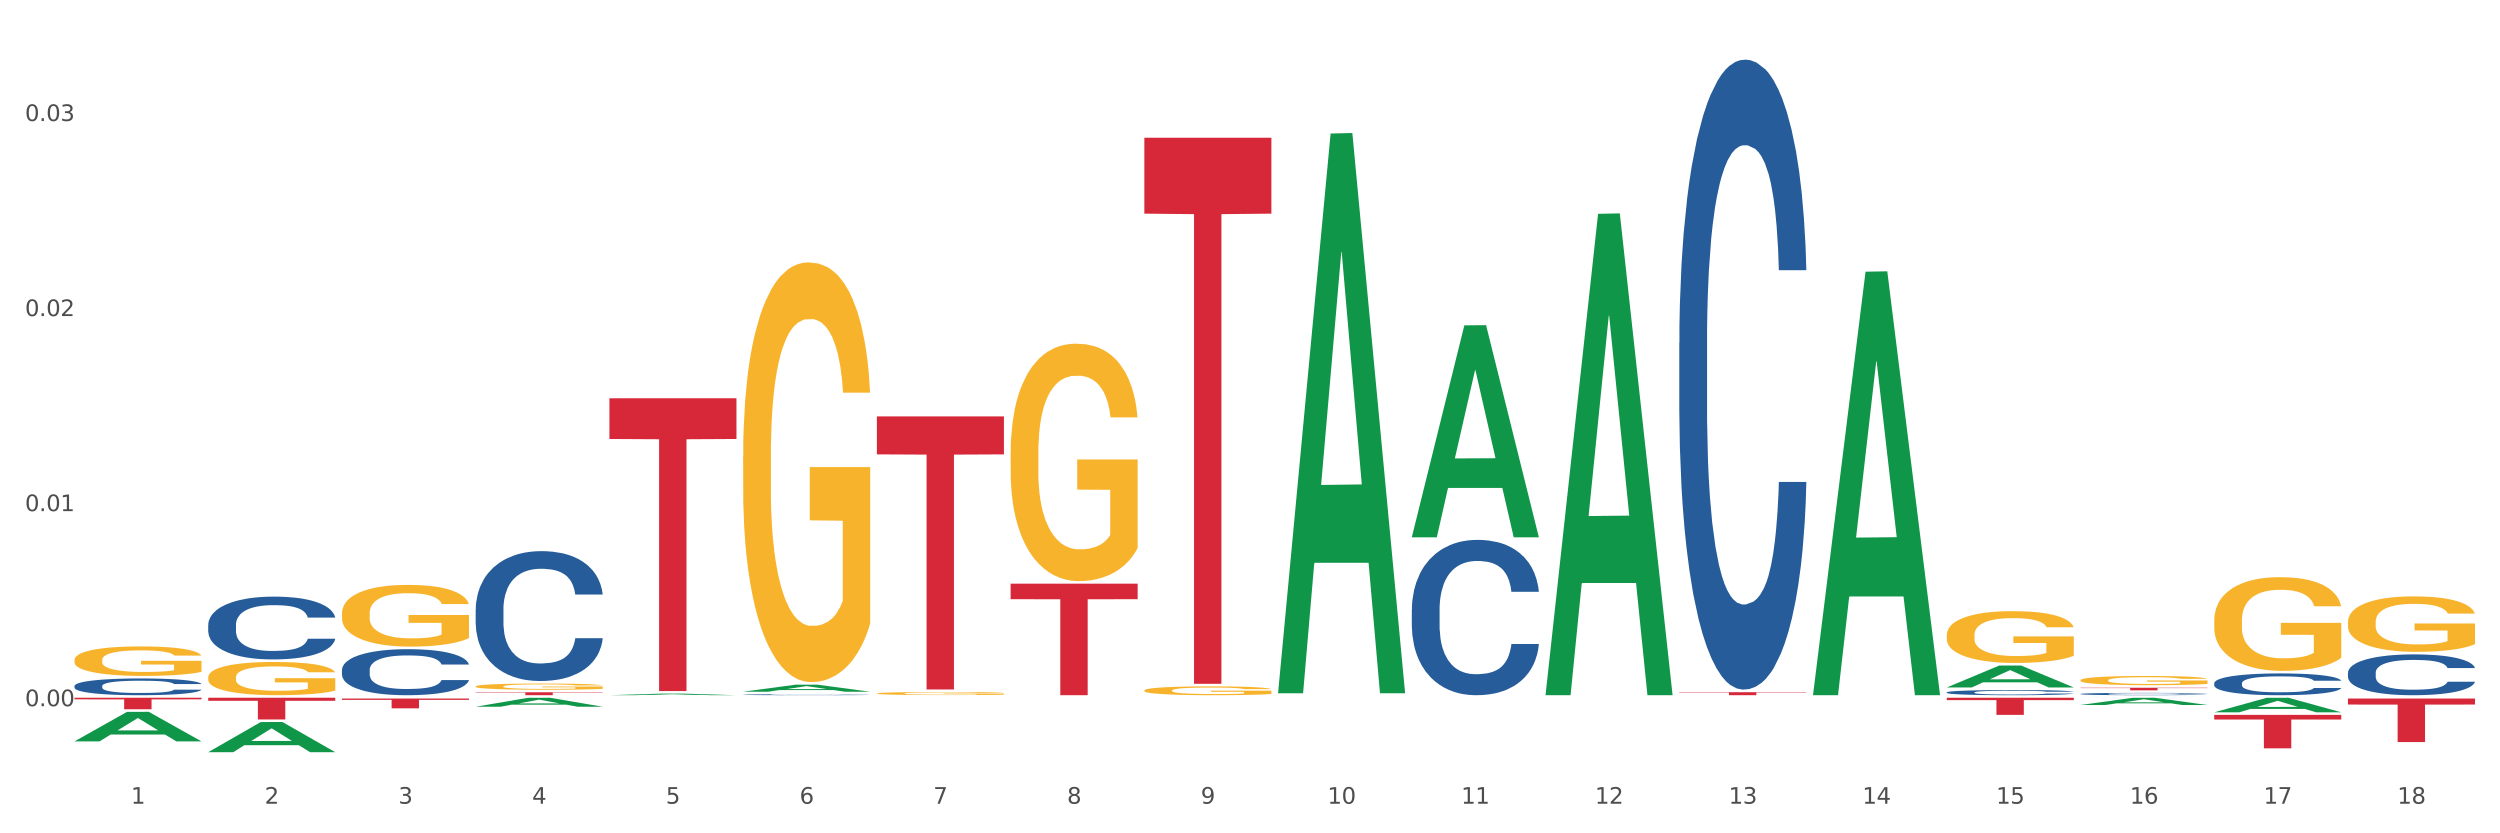 <?xml version="1.0" encoding="utf-8" standalone="no"?>
<!DOCTYPE svg PUBLIC "-//W3C//DTD SVG 1.1//EN"
  "http://www.w3.org/Graphics/SVG/1.1/DTD/svg11.dtd">
<svg xmlns:xlink="http://www.w3.org/1999/xlink" width="1080pt" height="360pt" viewBox="0 0 1080 360" xmlns="http://www.w3.org/2000/svg" version="1.1">
 <rect x="0" y="0" width="1080" height="360" fill="#333333" stroke="none"/>
 <defs>
  <style type="text/css">*{stroke-linejoin: round; stroke-linecap: butt}</style>
 </defs>
 <g id="figure_1">
  <g id="patch_1">
   <path d="M 0 360 
L 1080 360 
L 1080 0 
L 0 0 
z
" style="fill: #ffffff; stroke: #ffffff; stroke-linejoin: miter"/>
  </g>
  <g id="axes_1">
   <g id="matplotlib.axis_1">
    <g id="xtick_1">
     <g id="text_1">
      <!-- 1 -->
      <g style="fill: #4d4d4d" transform="translate(56.563 347.204) scale(0.096 -0.096)">
       <defs>
        <path id="DejaVuSans-31" d="M 794 531 
L 1825 531 
L 1825 4091 
L 703 3866 
L 703 4441 
L 1819 4666 
L 2450 4666 
L 2450 531 
L 3481 531 
L 3481 0 
L 794 0 
L 794 531 
z
" transform="scale(0.016)"/>
       </defs>
       <use xlink:href="#DejaVuSans-31"/>
      </g>
     </g>
    </g>
    <g id="xtick_2">
     <g id="text_2">
      <!-- 2 -->
      <g style="fill: #4d4d4d" transform="translate(114.336 347.204) scale(0.096 -0.096)">
       <defs>
        <path id="DejaVuSans-32" d="M 1228 531 
L 3431 531 
L 3431 0 
L 469 0 
L 469 531 
Q 828 903 1448 1529 
Q 2069 2156 2228 2338 
Q 2531 2678 2651 2914 
Q 2772 3150 2772 3378 
Q 2772 3750 2511 3984 
Q 2250 4219 1831 4219 
Q 1534 4219 1204 4116 
Q 875 4013 500 3803 
L 500 4441 
Q 881 4594 1212 4672 
Q 1544 4750 1819 4750 
Q 2544 4750 2975 4387 
Q 3406 4025 3406 3419 
Q 3406 3131 3298 2873 
Q 3191 2616 2906 2266 
Q 2828 2175 2409 1742 
Q 1991 1309 1228 531 
z
" transform="scale(0.016)"/>
       </defs>
       <use xlink:href="#DejaVuSans-32"/>
      </g>
     </g>
    </g>
    <g id="xtick_3">
     <g id="text_3">
      <!-- 3 -->
      <g style="fill: #4d4d4d" transform="translate(172.109 347.204) scale(0.096 -0.096)">
       <defs>
        <path id="DejaVuSans-33" d="M 2597 2516 
Q 3050 2419 3304 2112 
Q 3559 1806 3559 1356 
Q 3559 666 3084 287 
Q 2609 -91 1734 -91 
Q 1441 -91 1130 -33 
Q 819 25 488 141 
L 488 750 
Q 750 597 1062 519 
Q 1375 441 1716 441 
Q 2309 441 2620 675 
Q 2931 909 2931 1356 
Q 2931 1769 2642 2001 
Q 2353 2234 1838 2234 
L 1294 2234 
L 1294 2753 
L 1863 2753 
Q 2328 2753 2575 2939 
Q 2822 3125 2822 3475 
Q 2822 3834 2567 4026 
Q 2313 4219 1838 4219 
Q 1578 4219 1281 4162 
Q 984 4106 628 3988 
L 628 4550 
Q 988 4650 1302 4700 
Q 1616 4750 1894 4750 
Q 2613 4750 3031 4423 
Q 3450 4097 3450 3541 
Q 3450 3153 3228 2886 
Q 3006 2619 2597 2516 
z
" transform="scale(0.016)"/>
       </defs>
       <use xlink:href="#DejaVuSans-33"/>
      </g>
     </g>
    </g>
    <g id="xtick_4">
     <g id="text_4">
      <!-- 4 -->
      <g style="fill: #4d4d4d" transform="translate(229.882 347.204) scale(0.096 -0.096)">
       <defs>
        <path id="DejaVuSans-34" d="M 2419 4116 
L 825 1625 
L 2419 1625 
L 2419 4116 
z
M 2253 4666 
L 3047 4666 
L 3047 1625 
L 3713 1625 
L 3713 1100 
L 3047 1100 
L 3047 0 
L 2419 0 
L 2419 1100 
L 313 1100 
L 313 1709 
L 2253 4666 
z
" transform="scale(0.016)"/>
       </defs>
       <use xlink:href="#DejaVuSans-34"/>
      </g>
     </g>
    </g>
    <g id="xtick_5">
     <g id="text_5">
      <!-- 5 -->
      <g style="fill: #4d4d4d" transform="translate(287.655 347.204) scale(0.096 -0.096)">
       <defs>
        <path id="DejaVuSans-35" d="M 691 4666 
L 3169 4666 
L 3169 4134 
L 1269 4134 
L 1269 2991 
Q 1406 3038 1543 3061 
Q 1681 3084 1819 3084 
Q 2600 3084 3056 2656 
Q 3513 2228 3513 1497 
Q 3513 744 3044 326 
Q 2575 -91 1722 -91 
Q 1428 -91 1123 -41 
Q 819 9 494 109 
L 494 744 
Q 775 591 1075 516 
Q 1375 441 1709 441 
Q 2250 441 2565 725 
Q 2881 1009 2881 1497 
Q 2881 1984 2565 2268 
Q 2250 2553 1709 2553 
Q 1456 2553 1204 2497 
Q 953 2441 691 2322 
L 691 4666 
z
" transform="scale(0.016)"/>
       </defs>
       <use xlink:href="#DejaVuSans-35"/>
      </g>
     </g>
    </g>
    <g id="xtick_6">
     <g id="text_6">
      <!-- 6 -->
      <g style="fill: #4d4d4d" transform="translate(345.428 347.204) scale(0.096 -0.096)">
       <defs>
        <path id="DejaVuSans-36" d="M 2113 2584 
Q 1688 2584 1439 2293 
Q 1191 2003 1191 1497 
Q 1191 994 1439 701 
Q 1688 409 2113 409 
Q 2538 409 2786 701 
Q 3034 994 3034 1497 
Q 3034 2003 2786 2293 
Q 2538 2584 2113 2584 
z
M 3366 4563 
L 3366 3988 
Q 3128 4100 2886 4159 
Q 2644 4219 2406 4219 
Q 1781 4219 1451 3797 
Q 1122 3375 1075 2522 
Q 1259 2794 1537 2939 
Q 1816 3084 2150 3084 
Q 2853 3084 3261 2657 
Q 3669 2231 3669 1497 
Q 3669 778 3244 343 
Q 2819 -91 2113 -91 
Q 1303 -91 875 529 
Q 447 1150 447 2328 
Q 447 3434 972 4092 
Q 1497 4750 2381 4750 
Q 2619 4750 2861 4703 
Q 3103 4656 3366 4563 
z
" transform="scale(0.016)"/>
       </defs>
       <use xlink:href="#DejaVuSans-36"/>
      </g>
     </g>
    </g>
    <g id="xtick_7">
     <g id="text_7">
      <!-- 7 -->
      <g style="fill: #4d4d4d" transform="translate(403.201 347.204) scale(0.096 -0.096)">
       <defs>
        <path id="DejaVuSans-37" d="M 525 4666 
L 3525 4666 
L 3525 4397 
L 1831 0 
L 1172 0 
L 2766 4134 
L 525 4134 
L 525 4666 
z
" transform="scale(0.016)"/>
       </defs>
       <use xlink:href="#DejaVuSans-37"/>
      </g>
     </g>
    </g>
    <g id="xtick_8">
     <g id="text_8">
      <!-- 8 -->
      <g style="fill: #4d4d4d" transform="translate(460.974 347.204) scale(0.096 -0.096)">
       <defs>
        <path id="DejaVuSans-38" d="M 2034 2216 
Q 1584 2216 1326 1975 
Q 1069 1734 1069 1313 
Q 1069 891 1326 650 
Q 1584 409 2034 409 
Q 2484 409 2743 651 
Q 3003 894 3003 1313 
Q 3003 1734 2745 1975 
Q 2488 2216 2034 2216 
z
M 1403 2484 
Q 997 2584 770 2862 
Q 544 3141 544 3541 
Q 544 4100 942 4425 
Q 1341 4750 2034 4750 
Q 2731 4750 3128 4425 
Q 3525 4100 3525 3541 
Q 3525 3141 3298 2862 
Q 3072 2584 2669 2484 
Q 3125 2378 3379 2068 
Q 3634 1759 3634 1313 
Q 3634 634 3220 271 
Q 2806 -91 2034 -91 
Q 1263 -91 848 271 
Q 434 634 434 1313 
Q 434 1759 690 2068 
Q 947 2378 1403 2484 
z
M 1172 3481 
Q 1172 3119 1398 2916 
Q 1625 2713 2034 2713 
Q 2441 2713 2670 2916 
Q 2900 3119 2900 3481 
Q 2900 3844 2670 4047 
Q 2441 4250 2034 4250 
Q 1625 4250 1398 4047 
Q 1172 3844 1172 3481 
z
" transform="scale(0.016)"/>
       </defs>
       <use xlink:href="#DejaVuSans-38"/>
      </g>
     </g>
    </g>
    <g id="xtick_9">
     <g id="text_9">
      <!-- 9 -->
      <g style="fill: #4d4d4d" transform="translate(518.747 347.204) scale(0.096 -0.096)">
       <defs>
        <path id="DejaVuSans-39" d="M 703 97 
L 703 672 
Q 941 559 1184 500 
Q 1428 441 1663 441 
Q 2288 441 2617 861 
Q 2947 1281 2994 2138 
Q 2813 1869 2534 1725 
Q 2256 1581 1919 1581 
Q 1219 1581 811 2004 
Q 403 2428 403 3163 
Q 403 3881 828 4315 
Q 1253 4750 1959 4750 
Q 2769 4750 3195 4129 
Q 3622 3509 3622 2328 
Q 3622 1225 3098 567 
Q 2575 -91 1691 -91 
Q 1453 -91 1209 -44 
Q 966 3 703 97 
z
M 1959 2075 
Q 2384 2075 2632 2365 
Q 2881 2656 2881 3163 
Q 2881 3666 2632 3958 
Q 2384 4250 1959 4250 
Q 1534 4250 1286 3958 
Q 1038 3666 1038 3163 
Q 1038 2656 1286 2365 
Q 1534 2075 1959 2075 
z
" transform="scale(0.016)"/>
       </defs>
       <use xlink:href="#DejaVuSans-39"/>
      </g>
     </g>
    </g>
    <g id="xtick_10">
     <g id="text_10">
      <!-- 10 -->
      <g style="fill: #4d4d4d" transform="translate(573.466 347.204) scale(0.096 -0.096)">
       <defs>
        <path id="DejaVuSans-30" d="M 2034 4250 
Q 1547 4250 1301 3770 
Q 1056 3291 1056 2328 
Q 1056 1369 1301 889 
Q 1547 409 2034 409 
Q 2525 409 2770 889 
Q 3016 1369 3016 2328 
Q 3016 3291 2770 3770 
Q 2525 4250 2034 4250 
z
M 2034 4750 
Q 2819 4750 3233 4129 
Q 3647 3509 3647 2328 
Q 3647 1150 3233 529 
Q 2819 -91 2034 -91 
Q 1250 -91 836 529 
Q 422 1150 422 2328 
Q 422 3509 836 4129 
Q 1250 4750 2034 4750 
z
" transform="scale(0.016)"/>
       </defs>
       <use xlink:href="#DejaVuSans-31"/>
       <use xlink:href="#DejaVuSans-30" transform="translate(63.623 0)"/>
      </g>
     </g>
    </g>
    <g id="xtick_11">
     <g id="text_11">
      <!-- 11 -->
      <g style="fill: #4d4d4d" transform="translate(631.239 347.204) scale(0.096 -0.096)">
       <use xlink:href="#DejaVuSans-31"/>
       <use xlink:href="#DejaVuSans-31" transform="translate(63.623 0)"/>
      </g>
     </g>
    </g>
    <g id="xtick_12">
     <g id="text_12">
      <!-- 12 -->
      <g style="fill: #4d4d4d" transform="translate(689.012 347.204) scale(0.096 -0.096)">
       <use xlink:href="#DejaVuSans-31"/>
       <use xlink:href="#DejaVuSans-32" transform="translate(63.623 0)"/>
      </g>
     </g>
    </g>
    <g id="xtick_13">
     <g id="text_13">
      <!-- 13 -->
      <g style="fill: #4d4d4d" transform="translate(746.785 347.204) scale(0.096 -0.096)">
       <use xlink:href="#DejaVuSans-31"/>
       <use xlink:href="#DejaVuSans-33" transform="translate(63.623 0)"/>
      </g>
     </g>
    </g>
    <g id="xtick_14">
     <g id="text_14">
      <!-- 14 -->
      <g style="fill: #4d4d4d" transform="translate(804.558 347.204) scale(0.096 -0.096)">
       <use xlink:href="#DejaVuSans-31"/>
       <use xlink:href="#DejaVuSans-34" transform="translate(63.623 0)"/>
      </g>
     </g>
    </g>
    <g id="xtick_15">
     <g id="text_15">
      <!-- 15 -->
      <g style="fill: #4d4d4d" transform="translate(862.331 347.204) scale(0.096 -0.096)">
       <use xlink:href="#DejaVuSans-31"/>
       <use xlink:href="#DejaVuSans-35" transform="translate(63.623 0)"/>
      </g>
     </g>
    </g>
    <g id="xtick_16">
     <g id="text_16">
      <!-- 16 -->
      <g style="fill: #4d4d4d" transform="translate(920.104 347.204) scale(0.096 -0.096)">
       <use xlink:href="#DejaVuSans-31"/>
       <use xlink:href="#DejaVuSans-36" transform="translate(63.623 0)"/>
      </g>
     </g>
    </g>
    <g id="xtick_17">
     <g id="text_17">
      <!-- 17 -->
      <g style="fill: #4d4d4d" transform="translate(977.877 347.204) scale(0.096 -0.096)">
       <use xlink:href="#DejaVuSans-31"/>
       <use xlink:href="#DejaVuSans-37" transform="translate(63.623 0)"/>
      </g>
     </g>
    </g>
    <g id="xtick_18">
     <g id="text_18">
      <!-- 18 -->
      <g style="fill: #4d4d4d" transform="translate(1035.65 347.204) scale(0.096 -0.096)">
       <use xlink:href="#DejaVuSans-31"/>
       <use xlink:href="#DejaVuSans-38" transform="translate(63.623 0)"/>
      </g>
     </g>
    </g>
    <g id="xtick_19"/>
    <g id="xtick_20"/>
    <g id="xtick_21"/>
    <g id="xtick_22"/>
    <g id="xtick_23"/>
    <g id="xtick_24"/>
    <g id="xtick_25"/>
    <g id="xtick_26"/>
    <g id="xtick_27"/>
    <g id="xtick_28"/>
    <g id="xtick_29"/>
    <g id="xtick_30"/>
    <g id="xtick_31"/>
    <g id="xtick_32"/>
    <g id="xtick_33"/>
    <g id="xtick_34"/>
    <g id="xtick_35"/>
   </g>
   <g id="matplotlib.axis_2">
    <g id="ytick_1">
     <g id="text_19">
      <!-- 0.00 -->
      <g style="fill: #4d4d4d" transform="translate(10.8 305.081) scale(0.096 -0.096)">
       <defs>
        <path id="DejaVuSans-2e" d="M 684 794 
L 1344 794 
L 1344 0 
L 684 0 
L 684 794 
z
" transform="scale(0.016)"/>
       </defs>
       <use xlink:href="#DejaVuSans-30"/>
       <use xlink:href="#DejaVuSans-2e" transform="translate(63.623 0)"/>
       <use xlink:href="#DejaVuSans-30" transform="translate(95.41 0)"/>
       <use xlink:href="#DejaVuSans-30" transform="translate(159.033 0)"/>
      </g>
     </g>
    </g>
    <g id="ytick_2">
     <g id="text_20">
      <!-- 0.01 -->
      <g style="fill: #4d4d4d" transform="translate(10.8 220.815) scale(0.096 -0.096)">
       <use xlink:href="#DejaVuSans-30"/>
       <use xlink:href="#DejaVuSans-2e" transform="translate(63.623 0)"/>
       <use xlink:href="#DejaVuSans-30" transform="translate(95.41 0)"/>
       <use xlink:href="#DejaVuSans-31" transform="translate(159.033 0)"/>
      </g>
     </g>
    </g>
    <g id="ytick_3">
     <g id="text_21">
      <!-- 0.02 -->
      <g style="fill: #4d4d4d" transform="translate(10.8 136.549) scale(0.096 -0.096)">
       <use xlink:href="#DejaVuSans-30"/>
       <use xlink:href="#DejaVuSans-2e" transform="translate(63.623 0)"/>
       <use xlink:href="#DejaVuSans-30" transform="translate(95.41 0)"/>
       <use xlink:href="#DejaVuSans-32" transform="translate(159.033 0)"/>
      </g>
     </g>
    </g>
    <g id="ytick_4">
     <g id="text_22">
      <!-- 0.03 -->
      <g style="fill: #4d4d4d" transform="translate(10.8 52.283) scale(0.096 -0.096)">
       <use xlink:href="#DejaVuSans-30"/>
       <use xlink:href="#DejaVuSans-2e" transform="translate(63.623 0)"/>
       <use xlink:href="#DejaVuSans-30" transform="translate(95.41 0)"/>
       <use xlink:href="#DejaVuSans-33" transform="translate(159.033 0)"/>
      </g>
     </g>
    </g>
    <g id="ytick_5"/>
    <g id="ytick_6"/>
    <g id="ytick_7"/>
   </g>
   <g id="PolyCollection_1">
    <path d="M 898.77 304.557 
L 898.826 304.554 
L 921.459 301.437 
L 930.852 301.434 
L 953.654 304.563 
L 942.79 304.563 
L 937.868 303.834 
L 914.499 303.834 
L 914.33 303.846 
L 909.577 304.563 
L 898.77 304.563 
L 898.77 304.557 
L 917.442 303.4 
L 934.925 303.397 
L 926.268 302.101 
L 926.155 302.095 
L 926.042 302.104 
L 917.385 303.397 
L 917.442 303.4 
L 898.77 304.557 
z
" clip-path="url(#pd3cdbe73dc)" style="fill: #109648"/>
    <path d="M 840.997 296.972 
L 841.053 296.963 
L 863.686 287.505 
L 873.079 287.496 
L 895.881 296.989 
L 885.017 296.989 
L 880.095 294.779 
L 856.726 294.779 
L 856.557 294.814 
L 851.804 296.989 
L 840.997 296.989 
L 840.997 296.972 
L 859.669 293.46 
L 877.152 293.451 
L 868.495 289.52 
L 868.382 289.502 
L 868.269 289.529 
L 859.612 293.451 
L 859.669 293.46 
L 840.997 296.972 
z
" clip-path="url(#pd3cdbe73dc)" style="fill: #109648"/>
    <path d="M 378.813 179.893 
L 433.697 179.893 
L 433.697 196.286 
L 412.108 196.397 
L 412.108 297.86 
L 400.272 297.86 
L 400.272 196.397 
L 378.813 196.286 
L 378.813 180.004 
L 378.813 179.893 
z
" clip-path="url(#pd3cdbe73dc)" style="fill: #d62839"/>
    <path d="M 263.267 172.062 
L 318.151 172.062 
L 318.151 189.637 
L 296.562 189.756 
L 296.562 298.532 
L 284.726 298.532 
L 284.726 189.756 
L 263.267 189.637 
L 263.267 172.181 
L 263.267 172.062 
z
" clip-path="url(#pd3cdbe73dc)" style="fill: #d62839"/>
    <path d="M 32.175 301.434 
L 87.059 301.434 
L 87.059 302.125 
L 65.47 302.13 
L 65.47 306.407 
L 53.635 306.407 
L 53.635 302.13 
L 32.175 302.125 
L 32.175 301.439 
L 32.175 301.434 
z
" clip-path="url(#pd3cdbe73dc)" style="fill: #d62839"/>
    <path d="M 89.948 301.434 
L 144.832 301.434 
L 144.832 302.736 
L 123.243 302.745 
L 123.243 310.807 
L 111.407 310.807 
L 111.407 302.745 
L 89.948 302.736 
L 89.948 301.443 
L 89.948 301.434 
z
" clip-path="url(#pd3cdbe73dc)" style="fill: #d62839"/>
    <path d="M 956.543 308.824 
L 1011.427 308.824 
L 1011.427 310.835 
L 989.837 310.848 
L 989.837 323.291 
L 978.002 323.291 
L 978.002 310.848 
L 956.543 310.835 
L 956.543 308.838 
L 956.543 308.824 
z
" clip-path="url(#pd3cdbe73dc)" style="fill: #d62839"/>
    <path d="M 1014.316 301.752 
L 1069.2 301.752 
L 1069.2 304.369 
L 1047.61 304.386 
L 1047.61 320.582 
L 1035.775 320.582 
L 1035.775 304.386 
L 1014.316 304.369 
L 1014.316 301.77 
L 1014.316 301.752 
z
" clip-path="url(#pd3cdbe73dc)" style="fill: #d62839"/>
    <path d="M 956.543 307.71 
L 956.599 307.704 
L 979.232 301.44 
L 988.625 301.434 
L 1011.427 307.721 
L 1000.563 307.721 
L 995.641 306.257 
L 972.272 306.257 
L 972.103 306.281 
L 967.35 307.721 
L 956.543 307.721 
L 956.543 307.71 
L 975.215 305.384 
L 992.698 305.378 
L 984.041 302.774 
L 983.928 302.762 
L 983.815 302.78 
L 975.158 305.378 
L 975.215 305.384 
L 956.543 307.71 
z
" clip-path="url(#pd3cdbe73dc)" style="fill: #109648"/>
    <path d="M 494.359 298.279 
L 494.424 298.275 
L 494.424 298.15 
L 494.553 298.042 
L 495.201 297.78 
L 496.173 297.564 
L 496.886 297.449 
L 497.599 297.355 
L 498.441 297.261 
L 499.478 297.164 
L 501.357 297.021 
L 502.523 296.948 
L 503.949 296.871 
L 506.541 296.759 
L 508.42 296.697 
L 510.364 296.644 
L 513.539 296.582 
L 515.613 296.554 
L 517.816 296.533 
L 520.473 296.519 
L 522.481 296.515 
L 526.888 296.526 
L 530.646 296.557 
L 532.46 296.582 
L 534.793 296.623 
L 536.024 296.651 
L 538.033 296.707 
L 540.107 296.78 
L 541.532 296.843 
L 543.671 296.962 
L 545.29 297.08 
L 546.781 297.226 
L 547.558 297.327 
L 548.142 297.421 
L 548.66 297.53 
L 549.178 297.7 
L 537.515 297.7 
L 537.061 297.578 
L 536.348 297.463 
L 535.311 297.352 
L 534.404 297.282 
L 532.849 297.195 
L 531.424 297.139 
L 529.933 297.097 
L 528.119 297.063 
L 526.693 297.045 
L 524.685 297.031 
L 520.732 297.035 
L 518.075 297.063 
L 516.261 297.097 
L 515.094 297.129 
L 514.058 297.164 
L 512.891 297.212 
L 511.53 297.286 
L 510.558 297.352 
L 509.586 297.435 
L 508.809 297.519 
L 508.096 297.617 
L 507.513 297.721 
L 507.059 297.829 
L 506.671 297.962 
L 506.347 298.181 
L 506.347 298.659 
L 506.476 298.767 
L 506.8 298.909 
L 507.189 299.017 
L 507.837 299.146 
L 508.42 299.234 
L 509.522 299.359 
L 510.753 299.464 
L 511.725 299.53 
L 512.697 299.586 
L 514.382 299.662 
L 516.261 299.725 
L 517.881 299.763 
L 520.084 299.798 
L 521.574 299.812 
L 522.87 299.819 
L 526.045 299.819 
L 528.313 299.809 
L 530.84 299.784 
L 532.784 299.753 
L 534.404 299.714 
L 536.219 299.652 
L 537.385 299.592 
L 537.385 298.864 
L 523.129 298.861 
L 523.129 298.376 
L 549.243 298.376 
L 549.243 299.798 
L 548.142 299.871 
L 546.91 299.937 
L 545.614 299.997 
L 543.671 300.07 
L 541.338 300.14 
L 539.264 300.188 
L 537.061 300.23 
L 534.469 300.269 
L 531.1 300.303 
L 529.026 300.317 
L 526.434 300.328 
L 523.389 300.331 
L 520.732 300.324 
L 518.14 300.307 
L 515.418 300.275 
L 512.762 300.23 
L 510.753 300.185 
L 508.744 300.129 
L 506.606 300.056 
L 504.921 299.986 
L 503.625 299.924 
L 502.199 299.843 
L 500.644 299.739 
L 499.478 299.645 
L 498.441 299.547 
L 497.34 299.422 
L 496.562 299.314 
L 495.784 299.178 
L 495.331 299.077 
L 494.812 298.92 
L 494.424 298.7 
L 494.359 298.279 
z
" clip-path="url(#pd3cdbe73dc)" style="fill: #f7b32b"/>
    <path d="M 840.997 274.36 
L 841.062 274.34 
L 841.062 273.604 
L 841.191 272.971 
L 841.839 271.439 
L 842.811 270.172 
L 843.524 269.498 
L 844.237 268.946 
L 845.079 268.395 
L 846.116 267.823 
L 847.995 266.985 
L 849.161 266.556 
L 850.587 266.107 
L 853.179 265.453 
L 855.058 265.085 
L 857.002 264.779 
L 860.177 264.411 
L 862.251 264.247 
L 864.454 264.125 
L 867.111 264.043 
L 869.119 264.023 
L 873.526 264.084 
L 877.284 264.268 
L 879.098 264.411 
L 881.431 264.656 
L 882.662 264.819 
L 884.671 265.146 
L 886.744 265.575 
L 888.17 265.943 
L 890.308 266.638 
L 891.928 267.332 
L 893.419 268.19 
L 894.196 268.783 
L 894.779 269.334 
L 895.298 269.968 
L 895.816 270.969 
L 884.153 270.969 
L 883.699 270.254 
L 882.986 269.58 
L 881.949 268.926 
L 881.042 268.517 
L 879.487 268.007 
L 878.061 267.68 
L 876.571 267.435 
L 874.757 267.23 
L 873.331 267.128 
L 871.322 267.046 
L 867.37 267.067 
L 864.713 267.23 
L 862.899 267.435 
L 861.732 267.618 
L 860.695 267.823 
L 859.529 268.109 
L 858.168 268.538 
L 857.196 268.926 
L 856.224 269.416 
L 855.447 269.907 
L 854.734 270.479 
L 854.151 271.091 
L 853.697 271.725 
L 853.308 272.501 
L 852.984 273.788 
L 852.984 276.587 
L 853.114 277.22 
L 853.438 278.058 
L 853.827 278.691 
L 854.475 279.447 
L 855.058 279.958 
L 856.16 280.694 
L 857.391 281.306 
L 858.363 281.695 
L 859.335 282.021 
L 861.019 282.471 
L 862.899 282.839 
L 864.519 283.063 
L 866.722 283.268 
L 868.212 283.349 
L 869.508 283.39 
L 872.683 283.39 
L 874.951 283.329 
L 877.478 283.186 
L 879.422 283.002 
L 881.042 282.777 
L 882.857 282.41 
L 884.023 282.062 
L 884.023 277.792 
L 869.767 277.772 
L 869.767 274.932 
L 895.881 274.932 
L 895.881 283.268 
L 894.779 283.697 
L 893.548 284.085 
L 892.252 284.432 
L 890.308 284.861 
L 887.976 285.27 
L 885.902 285.556 
L 883.699 285.801 
L 881.107 286.026 
L 877.737 286.23 
L 875.664 286.312 
L 873.072 286.373 
L 870.026 286.393 
L 867.37 286.353 
L 864.778 286.25 
L 862.056 286.067 
L 859.4 285.801 
L 857.391 285.535 
L 855.382 285.209 
L 853.244 284.78 
L 851.559 284.371 
L 850.263 284.003 
L 848.837 283.533 
L 847.282 282.92 
L 846.116 282.369 
L 845.079 281.797 
L 843.977 281.061 
L 843.2 280.428 
L 842.422 279.631 
L 841.969 279.039 
L 841.45 278.119 
L 841.062 276.832 
L 840.997 274.36 
z
" clip-path="url(#pd3cdbe73dc)" style="fill: #f7b32b"/>
    <path d="M 898.77 293.859 
L 898.835 293.855 
L 898.835 293.724 
L 898.964 293.611 
L 899.612 293.338 
L 900.584 293.113 
L 901.297 292.993 
L 902.01 292.894 
L 902.852 292.796 
L 903.889 292.694 
L 905.768 292.545 
L 906.934 292.469 
L 908.36 292.389 
L 910.952 292.272 
L 912.831 292.207 
L 914.775 292.152 
L 917.95 292.087 
L 920.024 292.057 
L 922.227 292.036 
L 924.884 292.021 
L 926.892 292.017 
L 931.299 292.028 
L 935.057 292.061 
L 936.871 292.087 
L 939.204 292.13 
L 940.435 292.159 
L 942.444 292.218 
L 944.517 292.294 
L 945.943 292.359 
L 948.081 292.483 
L 949.701 292.607 
L 951.192 292.76 
L 951.969 292.865 
L 952.552 292.964 
L 953.071 293.076 
L 953.589 293.255 
L 941.926 293.255 
L 941.472 293.127 
L 940.759 293.007 
L 939.722 292.891 
L 938.815 292.818 
L 937.26 292.727 
L 935.834 292.669 
L 934.344 292.625 
L 932.53 292.589 
L 931.104 292.571 
L 929.095 292.556 
L 925.143 292.56 
L 922.486 292.589 
L 920.672 292.625 
L 919.505 292.658 
L 918.468 292.694 
L 917.302 292.745 
L 915.941 292.822 
L 914.969 292.891 
L 913.997 292.978 
L 913.22 293.066 
L 912.507 293.167 
L 911.924 293.277 
L 911.47 293.389 
L 911.081 293.528 
L 910.757 293.757 
L 910.757 294.256 
L 910.887 294.368 
L 911.211 294.518 
L 911.6 294.631 
L 912.248 294.765 
L 912.831 294.856 
L 913.933 294.987 
L 915.164 295.096 
L 916.136 295.166 
L 917.108 295.224 
L 918.792 295.304 
L 920.672 295.369 
L 922.292 295.409 
L 924.495 295.446 
L 925.985 295.46 
L 927.281 295.468 
L 930.456 295.468 
L 932.724 295.457 
L 935.251 295.431 
L 937.195 295.398 
L 938.815 295.358 
L 940.63 295.293 
L 941.796 295.231 
L 941.796 294.47 
L 927.54 294.467 
L 927.54 293.961 
L 953.654 293.961 
L 953.654 295.446 
L 952.552 295.522 
L 951.321 295.591 
L 950.025 295.653 
L 948.081 295.73 
L 945.749 295.802 
L 943.675 295.853 
L 941.472 295.897 
L 938.88 295.937 
L 935.51 295.974 
L 933.437 295.988 
L 930.845 295.999 
L 927.799 296.003 
L 925.143 295.995 
L 922.551 295.977 
L 919.829 295.944 
L 917.172 295.897 
L 915.164 295.85 
L 913.155 295.792 
L 911.017 295.715 
L 909.332 295.642 
L 908.036 295.577 
L 906.61 295.493 
L 905.055 295.384 
L 903.889 295.286 
L 902.852 295.184 
L 901.75 295.053 
L 900.973 294.94 
L 900.195 294.798 
L 899.742 294.692 
L 899.223 294.529 
L 898.835 294.299 
L 898.77 293.859 
z
" clip-path="url(#pd3cdbe73dc)" style="fill: #f7b32b"/>
    <path d="M 32.175 285.14 
L 32.24 285.128 
L 32.24 284.709 
L 32.369 284.349 
L 33.017 283.476 
L 33.989 282.755 
L 34.702 282.371 
L 35.415 282.057 
L 36.257 281.743 
L 37.294 281.417 
L 39.173 280.94 
L 40.34 280.695 
L 41.765 280.439 
L 44.357 280.067 
L 46.236 279.858 
L 48.18 279.683 
L 51.355 279.474 
L 53.429 279.381 
L 55.632 279.311 
L 58.289 279.264 
L 60.298 279.253 
L 64.704 279.288 
L 68.462 279.392 
L 70.277 279.474 
L 72.609 279.613 
L 73.84 279.707 
L 75.849 279.893 
L 77.923 280.137 
L 79.348 280.346 
L 81.487 280.742 
L 83.107 281.138 
L 84.597 281.626 
L 85.375 281.964 
L 85.958 282.278 
L 86.476 282.638 
L 86.995 283.208 
L 75.331 283.208 
L 74.877 282.801 
L 74.164 282.417 
L 73.128 282.045 
L 72.22 281.812 
L 70.665 281.521 
L 69.24 281.335 
L 67.749 281.196 
L 65.935 281.079 
L 64.509 281.021 
L 62.501 280.975 
L 58.548 280.986 
L 55.891 281.079 
L 54.077 281.196 
L 52.911 281.3 
L 51.874 281.417 
L 50.707 281.58 
L 49.347 281.824 
L 48.375 282.045 
L 47.403 282.324 
L 46.625 282.603 
L 45.912 282.929 
L 45.329 283.278 
L 44.876 283.639 
L 44.487 284.081 
L 44.163 284.814 
L 44.163 286.408 
L 44.292 286.769 
L 44.616 287.246 
L 45.005 287.606 
L 45.653 288.037 
L 46.236 288.327 
L 47.338 288.746 
L 48.569 289.095 
L 49.541 289.316 
L 50.513 289.503 
L 52.198 289.758 
L 54.077 289.968 
L 55.697 290.096 
L 57.9 290.212 
L 59.39 290.259 
L 60.686 290.282 
L 63.861 290.282 
L 66.129 290.247 
L 68.657 290.166 
L 70.601 290.061 
L 72.22 289.933 
L 74.035 289.724 
L 75.201 289.526 
L 75.201 287.094 
L 60.946 287.083 
L 60.946 285.465 
L 87.059 285.465 
L 87.059 290.212 
L 85.958 290.457 
L 84.727 290.678 
L 83.431 290.875 
L 81.487 291.12 
L 79.154 291.352 
L 77.08 291.515 
L 74.877 291.655 
L 72.285 291.783 
L 68.916 291.899 
L 66.842 291.946 
L 64.25 291.981 
L 61.205 291.992 
L 58.548 291.969 
L 55.956 291.911 
L 53.235 291.806 
L 50.578 291.655 
L 48.569 291.504 
L 46.56 291.317 
L 44.422 291.073 
L 42.737 290.84 
L 41.441 290.631 
L 40.016 290.363 
L 38.46 290.014 
L 37.294 289.7 
L 36.257 289.375 
L 35.156 288.956 
L 34.378 288.595 
L 33.601 288.141 
L 33.147 287.804 
L 32.629 287.28 
L 32.24 286.547 
L 32.175 285.14 
z
" clip-path="url(#pd3cdbe73dc)" style="fill: #f7b32b"/>
    <path d="M 89.948 292.608 
L 90.013 292.595 
L 90.013 292.123 
L 90.142 291.716 
L 90.79 290.733 
L 91.762 289.92 
L 92.475 289.487 
L 93.188 289.133 
L 94.03 288.779 
L 95.067 288.412 
L 96.946 287.874 
L 98.113 287.599 
L 99.538 287.31 
L 102.13 286.891 
L 104.009 286.655 
L 105.953 286.458 
L 109.128 286.222 
L 111.202 286.117 
L 113.405 286.038 
L 116.062 285.986 
L 118.071 285.973 
L 122.477 286.012 
L 126.235 286.13 
L 128.049 286.222 
L 130.382 286.379 
L 131.613 286.484 
L 133.622 286.694 
L 135.696 286.969 
L 137.121 287.205 
L 139.26 287.651 
L 140.88 288.097 
L 142.37 288.648 
L 143.148 289.028 
L 143.731 289.382 
L 144.249 289.789 
L 144.768 290.431 
L 133.104 290.431 
L 132.65 289.972 
L 131.937 289.539 
L 130.901 289.12 
L 129.993 288.858 
L 128.438 288.53 
L 127.013 288.32 
L 125.522 288.163 
L 123.708 288.031 
L 122.282 287.966 
L 120.274 287.913 
L 116.321 287.927 
L 113.664 288.031 
L 111.85 288.163 
L 110.684 288.281 
L 109.647 288.412 
L 108.48 288.595 
L 107.12 288.871 
L 106.148 289.12 
L 105.176 289.434 
L 104.398 289.749 
L 103.685 290.116 
L 103.102 290.51 
L 102.648 290.916 
L 102.26 291.415 
L 101.936 292.241 
L 101.936 294.037 
L 102.065 294.444 
L 102.389 294.981 
L 102.778 295.388 
L 103.426 295.873 
L 104.009 296.201 
L 105.111 296.673 
L 106.342 297.066 
L 107.314 297.315 
L 108.286 297.525 
L 109.971 297.814 
L 111.85 298.05 
L 113.47 298.194 
L 115.673 298.325 
L 117.163 298.377 
L 118.459 298.404 
L 121.634 298.404 
L 123.902 298.364 
L 126.43 298.273 
L 128.373 298.155 
L 129.993 298.01 
L 131.808 297.774 
L 132.974 297.551 
L 132.974 294.811 
L 118.719 294.798 
L 118.719 292.975 
L 144.832 292.975 
L 144.832 298.325 
L 143.731 298.6 
L 142.5 298.849 
L 141.204 299.072 
L 139.26 299.348 
L 136.927 299.61 
L 134.853 299.794 
L 132.65 299.951 
L 130.058 300.095 
L 126.689 300.226 
L 124.615 300.279 
L 122.023 300.318 
L 118.978 300.331 
L 116.321 300.305 
L 113.729 300.239 
L 111.007 300.121 
L 108.351 299.951 
L 106.342 299.781 
L 104.333 299.571 
L 102.195 299.295 
L 100.51 299.033 
L 99.214 298.797 
L 97.789 298.495 
L 96.233 298.102 
L 95.067 297.748 
L 94.03 297.381 
L 92.929 296.909 
L 92.151 296.502 
L 91.374 295.991 
L 90.92 295.611 
L 90.402 295.021 
L 90.013 294.194 
L 89.948 292.608 
z
" clip-path="url(#pd3cdbe73dc)" style="fill: #f7b32b"/>
    <path d="M 321.04 197.133 
L 321.105 196.967 
L 321.105 191.005 
L 321.234 185.872 
L 321.882 173.452 
L 322.854 163.185 
L 323.567 157.721 
L 324.28 153.25 
L 325.122 148.778 
L 326.159 144.142 
L 328.038 137.352 
L 329.205 133.875 
L 330.63 130.232 
L 333.222 124.933 
L 335.101 121.952 
L 337.045 119.468 
L 340.22 116.487 
L 342.294 115.162 
L 344.497 114.169 
L 347.154 113.507 
L 349.162 113.341 
L 353.569 113.838 
L 357.327 115.328 
L 359.141 116.487 
L 361.474 118.474 
L 362.705 119.799 
L 364.714 122.449 
L 366.788 125.926 
L 368.213 128.907 
L 370.352 134.537 
L 371.972 140.167 
L 373.462 147.123 
L 374.239 151.925 
L 374.823 156.396 
L 375.341 161.529 
L 375.859 169.644 
L 364.196 169.644 
L 363.742 163.848 
L 363.029 158.383 
L 361.993 153.084 
L 361.085 149.772 
L 359.53 145.632 
L 358.105 142.983 
L 356.614 140.995 
L 354.8 139.339 
L 353.374 138.512 
L 351.366 137.849 
L 347.413 138.015 
L 344.756 139.339 
L 342.942 140.995 
L 341.775 142.486 
L 340.739 144.142 
L 339.572 146.46 
L 338.212 149.938 
L 337.24 153.084 
L 336.268 157.058 
L 335.49 161.033 
L 334.777 165.669 
L 334.194 170.637 
L 333.74 175.771 
L 333.352 182.063 
L 333.028 192.496 
L 333.028 215.183 
L 333.157 220.316 
L 333.481 227.105 
L 333.87 232.239 
L 334.518 238.366 
L 335.101 242.506 
L 336.203 248.467 
L 337.434 253.435 
L 338.406 256.582 
L 339.378 259.231 
L 341.063 262.874 
L 342.942 265.855 
L 344.562 267.676 
L 346.765 269.332 
L 348.255 269.995 
L 349.551 270.326 
L 352.726 270.326 
L 354.994 269.829 
L 357.521 268.67 
L 359.465 267.18 
L 361.085 265.358 
L 362.9 262.377 
L 364.066 259.562 
L 364.066 224.953 
L 349.81 224.787 
L 349.81 201.769 
L 375.924 201.769 
L 375.924 269.332 
L 374.823 272.81 
L 373.591 275.956 
L 372.296 278.771 
L 370.352 282.249 
L 368.019 285.561 
L 365.945 287.879 
L 363.742 289.866 
L 361.15 291.688 
L 357.781 293.344 
L 355.707 294.006 
L 353.115 294.503 
L 350.07 294.669 
L 347.413 294.337 
L 344.821 293.509 
L 342.099 292.019 
L 339.443 289.866 
L 337.434 287.714 
L 335.425 285.064 
L 333.287 281.587 
L 331.602 278.275 
L 330.306 275.294 
L 328.881 271.485 
L 327.325 266.517 
L 326.159 262.046 
L 325.122 257.41 
L 324.021 251.448 
L 323.243 246.315 
L 322.465 239.856 
L 322.012 235.054 
L 321.493 227.602 
L 321.105 217.17 
L 321.04 197.133 
z
" clip-path="url(#pd3cdbe73dc)" style="fill: #f7b32b"/>
    <path d="M 378.813 299.568 
L 378.878 299.567 
L 378.878 299.524 
L 379.007 299.487 
L 379.655 299.397 
L 380.627 299.323 
L 381.34 299.284 
L 382.053 299.251 
L 382.895 299.219 
L 383.932 299.186 
L 385.811 299.136 
L 386.977 299.111 
L 388.403 299.085 
L 390.995 299.047 
L 392.874 299.025 
L 394.818 299.007 
L 397.993 298.986 
L 400.067 298.976 
L 402.27 298.969 
L 404.927 298.964 
L 406.935 298.963 
L 411.342 298.967 
L 415.1 298.977 
L 416.914 298.986 
L 419.247 299 
L 420.478 299.01 
L 422.487 299.029 
L 424.561 299.054 
L 425.986 299.075 
L 428.125 299.116 
L 429.745 299.157 
L 431.235 299.207 
L 432.012 299.242 
L 432.596 299.274 
L 433.114 299.311 
L 433.632 299.37 
L 421.969 299.37 
L 421.515 299.328 
L 420.802 299.288 
L 419.766 299.25 
L 418.858 299.226 
L 417.303 299.196 
L 415.878 299.177 
L 414.387 299.163 
L 412.573 299.151 
L 411.147 299.145 
L 409.139 299.14 
L 405.186 299.141 
L 402.529 299.151 
L 400.715 299.163 
L 399.548 299.174 
L 398.512 299.186 
L 397.345 299.202 
L 395.984 299.227 
L 395.013 299.25 
L 394.041 299.279 
L 393.263 299.308 
L 392.55 299.341 
L 391.967 299.377 
L 391.513 299.414 
L 391.125 299.46 
L 390.801 299.535 
L 390.801 299.699 
L 390.93 299.736 
L 391.254 299.785 
L 391.643 299.822 
L 392.291 299.866 
L 392.874 299.896 
L 393.976 299.939 
L 395.207 299.975 
L 396.179 299.998 
L 397.151 300.017 
L 398.836 300.044 
L 400.715 300.065 
L 402.335 300.078 
L 404.538 300.09 
L 406.028 300.095 
L 407.324 300.097 
L 410.499 300.097 
L 412.767 300.094 
L 415.294 300.085 
L 417.238 300.075 
L 418.858 300.061 
L 420.673 300.04 
L 421.839 300.02 
L 421.839 299.769 
L 407.583 299.768 
L 407.583 299.602 
L 433.697 299.602 
L 433.697 300.09 
L 432.596 300.115 
L 431.364 300.138 
L 430.068 300.158 
L 428.125 300.184 
L 425.792 300.207 
L 423.718 300.224 
L 421.515 300.239 
L 418.923 300.252 
L 415.554 300.264 
L 413.48 300.268 
L 410.888 300.272 
L 407.843 300.273 
L 405.186 300.271 
L 402.594 300.265 
L 399.872 300.254 
L 397.216 300.239 
L 395.207 300.223 
L 393.198 300.204 
L 391.06 300.179 
L 389.375 300.155 
L 388.079 300.133 
L 386.654 300.106 
L 385.098 300.07 
L 383.932 300.038 
L 382.895 300.004 
L 381.794 299.961 
L 381.016 299.924 
L 380.238 299.877 
L 379.785 299.842 
L 379.266 299.789 
L 378.878 299.713 
L 378.813 299.568 
z
" clip-path="url(#pd3cdbe73dc)" style="fill: #f7b32b"/>
    <path d="M 436.586 195.867 
L 436.651 195.773 
L 436.651 192.401 
L 436.78 189.496 
L 437.428 182.469 
L 438.4 176.661 
L 439.113 173.569 
L 439.826 171.039 
L 440.668 168.51 
L 441.705 165.886 
L 443.584 162.045 
L 444.75 160.078 
L 446.176 158.017 
L 448.768 155.019 
L 450.647 153.332 
L 452.591 151.927 
L 455.766 150.24 
L 457.84 149.491 
L 460.043 148.929 
L 462.7 148.554 
L 464.708 148.46 
L 469.115 148.741 
L 472.873 149.585 
L 474.687 150.24 
L 477.02 151.365 
L 478.251 152.114 
L 480.26 153.613 
L 482.334 155.581 
L 483.759 157.267 
L 485.898 160.452 
L 487.517 163.638 
L 489.008 167.573 
L 489.785 170.29 
L 490.369 172.819 
L 490.887 175.724 
L 491.405 180.315 
L 479.742 180.315 
L 479.288 177.036 
L 478.575 173.944 
L 477.539 170.946 
L 476.631 169.072 
L 475.076 166.73 
L 473.651 165.231 
L 472.16 164.106 
L 470.346 163.169 
L 468.92 162.701 
L 466.912 162.326 
L 462.959 162.42 
L 460.302 163.169 
L 458.488 164.106 
L 457.321 164.95 
L 456.285 165.886 
L 455.118 167.198 
L 453.757 169.166 
L 452.785 170.946 
L 451.814 173.194 
L 451.036 175.443 
L 450.323 178.066 
L 449.74 180.877 
L 449.286 183.781 
L 448.898 187.341 
L 448.574 193.244 
L 448.574 206.079 
L 448.703 208.984 
L 449.027 212.825 
L 449.416 215.729 
L 450.064 219.196 
L 450.647 221.538 
L 451.749 224.911 
L 452.98 227.721 
L 453.952 229.502 
L 454.924 231.001 
L 456.609 233.062 
L 458.488 234.748 
L 460.108 235.779 
L 462.311 236.716 
L 463.801 237.09 
L 465.097 237.278 
L 468.272 237.278 
L 470.54 236.997 
L 473.067 236.341 
L 475.011 235.498 
L 476.631 234.467 
L 478.446 232.781 
L 479.612 231.188 
L 479.612 211.607 
L 465.356 211.513 
L 465.356 198.49 
L 491.47 198.49 
L 491.47 236.716 
L 490.369 238.683 
L 489.137 240.463 
L 487.841 242.056 
L 485.898 244.023 
L 483.565 245.897 
L 481.491 247.209 
L 479.288 248.333 
L 476.696 249.364 
L 473.327 250.301 
L 471.253 250.675 
L 468.661 250.956 
L 465.616 251.05 
L 462.959 250.863 
L 460.367 250.394 
L 457.645 249.551 
L 454.989 248.333 
L 452.98 247.115 
L 450.971 245.616 
L 448.833 243.649 
L 447.148 241.775 
L 445.852 240.088 
L 444.426 237.934 
L 442.871 235.123 
L 441.705 232.593 
L 440.668 229.97 
L 439.567 226.597 
L 438.789 223.693 
L 438.011 220.039 
L 437.558 217.322 
L 437.039 213.106 
L 436.651 207.203 
L 436.586 195.867 
z
" clip-path="url(#pd3cdbe73dc)" style="fill: #f7b32b"/>
    <path d="M 205.494 296.529 
L 205.559 296.526 
L 205.559 296.439 
L 205.688 296.363 
L 206.336 296.181 
L 207.308 296.03 
L 208.021 295.95 
L 208.734 295.885 
L 209.576 295.819 
L 210.613 295.751 
L 212.492 295.651 
L 213.659 295.6 
L 215.084 295.547 
L 217.676 295.469 
L 219.555 295.425 
L 221.499 295.389 
L 224.674 295.345 
L 226.748 295.325 
L 228.951 295.311 
L 231.608 295.301 
L 233.616 295.299 
L 238.023 295.306 
L 241.781 295.328 
L 243.595 295.345 
L 245.928 295.374 
L 247.159 295.393 
L 249.168 295.432 
L 251.242 295.483 
L 252.667 295.527 
L 254.806 295.61 
L 256.426 295.692 
L 257.916 295.795 
L 258.694 295.865 
L 259.277 295.931 
L 259.795 296.006 
L 260.313 296.125 
L 248.65 296.125 
L 248.196 296.04 
L 247.483 295.96 
L 246.447 295.882 
L 245.539 295.833 
L 243.984 295.773 
L 242.559 295.734 
L 241.068 295.705 
L 239.254 295.68 
L 237.828 295.668 
L 235.82 295.658 
L 231.867 295.661 
L 229.21 295.68 
L 227.396 295.705 
L 226.229 295.726 
L 225.193 295.751 
L 224.026 295.785 
L 222.666 295.836 
L 221.694 295.882 
L 220.722 295.94 
L 219.944 295.999 
L 219.231 296.067 
L 218.648 296.14 
L 218.194 296.215 
L 217.806 296.308 
L 217.482 296.461 
L 217.482 296.794 
L 217.611 296.869 
L 217.935 296.969 
L 218.324 297.044 
L 218.972 297.134 
L 219.555 297.195 
L 220.657 297.282 
L 221.888 297.355 
L 222.86 297.402 
L 223.832 297.44 
L 225.517 297.494 
L 227.396 297.538 
L 229.016 297.564 
L 231.219 297.589 
L 232.709 297.598 
L 234.005 297.603 
L 237.18 297.603 
L 239.448 297.596 
L 241.975 297.579 
L 243.919 297.557 
L 245.539 297.53 
L 247.354 297.487 
L 248.52 297.445 
L 248.52 296.937 
L 234.264 296.935 
L 234.264 296.597 
L 260.378 296.597 
L 260.378 297.589 
L 259.277 297.64 
L 258.046 297.686 
L 256.75 297.727 
L 254.806 297.778 
L 252.473 297.827 
L 250.399 297.861 
L 248.196 297.89 
L 245.604 297.917 
L 242.235 297.941 
L 240.161 297.951 
L 237.569 297.958 
L 234.524 297.961 
L 231.867 297.956 
L 229.275 297.944 
L 226.553 297.922 
L 223.897 297.89 
L 221.888 297.859 
L 219.879 297.82 
L 217.741 297.769 
L 216.056 297.72 
L 214.76 297.676 
L 213.335 297.62 
L 211.779 297.547 
L 210.613 297.482 
L 209.576 297.414 
L 208.475 297.326 
L 207.697 297.251 
L 206.92 297.156 
L 206.466 297.085 
L 205.948 296.976 
L 205.559 296.823 
L 205.494 296.529 
z
" clip-path="url(#pd3cdbe73dc)" style="fill: #f7b32b"/>
    <path d="M 147.721 265 
L 147.786 264.976 
L 147.786 264.099 
L 147.915 263.344 
L 148.563 261.518 
L 149.535 260.008 
L 150.248 259.205 
L 150.961 258.547 
L 151.803 257.89 
L 152.84 257.208 
L 154.719 256.21 
L 155.886 255.698 
L 157.311 255.163 
L 159.903 254.383 
L 161.782 253.945 
L 163.726 253.58 
L 166.901 253.142 
L 168.975 252.947 
L 171.178 252.801 
L 173.835 252.703 
L 175.844 252.679 
L 180.25 252.752 
L 184.008 252.971 
L 185.822 253.142 
L 188.155 253.434 
L 189.386 253.629 
L 191.395 254.018 
L 193.469 254.53 
L 194.894 254.968 
L 197.033 255.796 
L 198.653 256.624 
L 200.143 257.646 
L 200.921 258.353 
L 201.504 259.01 
L 202.022 259.765 
L 202.54 260.958 
L 190.877 260.958 
L 190.423 260.106 
L 189.71 259.302 
L 188.674 258.523 
L 187.766 258.036 
L 186.211 257.427 
L 184.786 257.038 
L 183.295 256.745 
L 181.481 256.502 
L 180.055 256.38 
L 178.047 256.283 
L 174.094 256.307 
L 171.437 256.502 
L 169.623 256.745 
L 168.456 256.965 
L 167.42 257.208 
L 166.253 257.549 
L 164.893 258.06 
L 163.921 258.523 
L 162.949 259.107 
L 162.171 259.692 
L 161.458 260.374 
L 160.875 261.104 
L 160.421 261.859 
L 160.033 262.784 
L 159.709 264.318 
L 159.709 267.655 
L 159.838 268.409 
L 160.162 269.408 
L 160.551 270.163 
L 161.199 271.064 
L 161.782 271.672 
L 162.884 272.549 
L 164.115 273.28 
L 165.087 273.742 
L 166.059 274.132 
L 167.744 274.668 
L 169.623 275.106 
L 171.243 275.374 
L 173.446 275.617 
L 174.936 275.715 
L 176.232 275.763 
L 179.407 275.763 
L 181.675 275.69 
L 184.203 275.52 
L 186.146 275.301 
L 187.766 275.033 
L 189.581 274.594 
L 190.747 274.18 
L 190.747 269.091 
L 176.491 269.067 
L 176.491 265.682 
L 202.605 265.682 
L 202.605 275.617 
L 201.504 276.129 
L 200.273 276.591 
L 198.977 277.005 
L 197.033 277.517 
L 194.7 278.004 
L 192.626 278.344 
L 190.423 278.637 
L 187.831 278.905 
L 184.462 279.148 
L 182.388 279.245 
L 179.796 279.318 
L 176.751 279.343 
L 174.094 279.294 
L 171.502 279.172 
L 168.78 278.953 
L 166.124 278.637 
L 164.115 278.32 
L 162.106 277.93 
L 159.968 277.419 
L 158.283 276.932 
L 156.987 276.494 
L 155.562 275.934 
L 154.006 275.203 
L 152.84 274.546 
L 151.803 273.864 
L 150.702 272.987 
L 149.924 272.232 
L 149.147 271.283 
L 148.693 270.577 
L 148.175 269.481 
L 147.786 267.947 
L 147.721 265 
z
" clip-path="url(#pd3cdbe73dc)" style="fill: #f7b32b"/>
    <path d="M 898.77 297.105 
L 953.654 297.105 
L 953.654 297.261 
L 932.064 297.262 
L 932.064 298.224 
L 920.229 298.224 
L 920.229 297.262 
L 898.77 297.261 
L 898.77 297.106 
L 898.77 297.105 
z
" clip-path="url(#pd3cdbe73dc)" style="fill: #d62839"/>
    <path d="M 840.997 301.434 
L 895.881 301.434 
L 895.881 302.462 
L 874.291 302.469 
L 874.291 308.832 
L 862.456 308.832 
L 862.456 302.469 
L 840.997 302.462 
L 840.997 301.441 
L 840.997 301.434 
z
" clip-path="url(#pd3cdbe73dc)" style="fill: #d62839"/>
    <path d="M 725.451 299.018 
L 780.335 299.018 
L 780.335 299.201 
L 758.746 299.202 
L 758.746 300.331 
L 746.91 300.331 
L 746.91 299.202 
L 725.451 299.201 
L 725.451 299.019 
L 725.451 299.018 
z
" clip-path="url(#pd3cdbe73dc)" style="fill: #d62839"/>
    <path d="M 956.543 268.046 
L 956.607 268.009 
L 956.607 266.678 
L 956.737 265.532 
L 957.385 262.76 
L 958.357 260.468 
L 959.07 259.249 
L 959.783 258.251 
L 960.625 257.253 
L 961.662 256.218 
L 963.541 254.702 
L 964.707 253.926 
L 966.133 253.113 
L 968.725 251.93 
L 970.604 251.265 
L 972.548 250.71 
L 975.723 250.045 
L 977.797 249.749 
L 980 249.528 
L 982.656 249.38 
L 984.665 249.343 
L 989.072 249.454 
L 992.83 249.786 
L 994.644 250.045 
L 996.977 250.489 
L 998.208 250.784 
L 1000.217 251.376 
L 1002.29 252.152 
L 1003.716 252.817 
L 1005.854 254.074 
L 1007.474 255.331 
L 1008.965 256.883 
L 1009.742 257.955 
L 1010.325 258.953 
L 1010.844 260.099 
L 1011.362 261.91 
L 999.698 261.91 
L 999.245 260.616 
L 998.532 259.397 
L 997.495 258.214 
L 996.588 257.474 
L 995.033 256.55 
L 993.607 255.959 
L 992.117 255.515 
L 990.303 255.146 
L 988.877 254.961 
L 986.868 254.813 
L 982.916 254.85 
L 980.259 255.146 
L 978.445 255.515 
L 977.278 255.848 
L 976.241 256.218 
L 975.075 256.735 
L 973.714 257.511 
L 972.742 258.214 
L 971.77 259.101 
L 970.993 259.988 
L 970.28 261.023 
L 969.697 262.132 
L 969.243 263.278 
L 968.854 264.682 
L 968.53 267.011 
L 968.53 272.075 
L 968.66 273.221 
L 968.984 274.736 
L 969.373 275.882 
L 970.021 277.249 
L 970.604 278.174 
L 971.706 279.504 
L 972.937 280.613 
L 973.909 281.315 
L 974.881 281.907 
L 976.565 282.72 
L 978.445 283.385 
L 980.065 283.792 
L 982.268 284.161 
L 983.758 284.309 
L 985.054 284.383 
L 988.229 284.383 
L 990.497 284.272 
L 993.024 284.014 
L 994.968 283.681 
L 996.588 283.274 
L 998.403 282.609 
L 999.569 281.981 
L 999.569 274.255 
L 985.313 274.219 
L 985.313 269.081 
L 1011.427 269.081 
L 1011.427 284.161 
L 1010.325 284.938 
L 1009.094 285.64 
L 1007.798 286.268 
L 1005.854 287.045 
L 1003.522 287.784 
L 1001.448 288.301 
L 999.245 288.745 
L 996.653 289.151 
L 993.283 289.521 
L 991.21 289.669 
L 988.618 289.78 
L 985.572 289.817 
L 982.916 289.743 
L 980.324 289.558 
L 977.602 289.225 
L 974.945 288.745 
L 972.937 288.264 
L 970.928 287.673 
L 968.79 286.897 
L 967.105 286.157 
L 965.809 285.492 
L 964.383 284.642 
L 962.828 283.533 
L 961.662 282.535 
L 960.625 281.5 
L 959.523 280.17 
L 958.746 279.024 
L 957.968 277.582 
L 957.515 276.51 
L 956.996 274.847 
L 956.607 272.518 
L 956.543 268.046 
z
" clip-path="url(#pd3cdbe73dc)" style="fill: #f7b32b"/>
    <path d="M 436.586 252.153 
L 491.47 252.153 
L 491.47 258.848 
L 469.881 258.893 
L 469.881 300.331 
L 458.045 300.331 
L 458.045 258.893 
L 436.586 258.848 
L 436.586 252.198 
L 436.586 252.153 
z
" clip-path="url(#pd3cdbe73dc)" style="fill: #d62839"/>
    <path d="M 205.494 299.063 
L 260.378 299.063 
L 260.378 299.24 
L 238.789 299.241 
L 238.789 300.331 
L 226.953 300.331 
L 226.953 299.241 
L 205.494 299.24 
L 205.494 299.065 
L 205.494 299.063 
z
" clip-path="url(#pd3cdbe73dc)" style="fill: #d62839"/>
    <path d="M 147.721 301.752 
L 202.605 301.752 
L 202.605 302.342 
L 181.016 302.346 
L 181.016 305.996 
L 169.18 305.996 
L 169.18 302.346 
L 147.721 302.342 
L 147.721 301.756 
L 147.721 301.752 
z
" clip-path="url(#pd3cdbe73dc)" style="fill: #d62839"/>
    <path d="M 494.359 59.511 
L 549.243 59.511 
L 549.243 92.293 
L 527.654 92.515 
L 527.654 295.413 
L 515.818 295.413 
L 515.818 92.515 
L 494.359 92.293 
L 494.359 59.732 
L 494.359 59.511 
z
" clip-path="url(#pd3cdbe73dc)" style="fill: #d62839"/>
    <path d="M 1014.316 268.712 
L 1014.38 268.69 
L 1014.38 267.902 
L 1014.51 267.224 
L 1015.158 265.583 
L 1016.13 264.227 
L 1016.843 263.505 
L 1017.556 262.914 
L 1018.398 262.324 
L 1019.435 261.711 
L 1021.314 260.814 
L 1022.48 260.355 
L 1023.906 259.873 
L 1026.498 259.173 
L 1028.377 258.779 
L 1030.321 258.451 
L 1033.496 258.057 
L 1035.57 257.882 
L 1037.773 257.751 
L 1040.429 257.664 
L 1042.438 257.642 
L 1046.845 257.707 
L 1050.603 257.904 
L 1052.417 258.057 
L 1054.75 258.32 
L 1055.981 258.495 
L 1057.99 258.845 
L 1060.063 259.304 
L 1061.489 259.698 
L 1063.627 260.442 
L 1065.247 261.186 
L 1066.738 262.105 
L 1067.515 262.739 
L 1068.098 263.33 
L 1068.617 264.008 
L 1069.135 265.08 
L 1057.471 265.08 
L 1057.018 264.314 
L 1056.305 263.592 
L 1055.268 262.892 
L 1054.361 262.455 
L 1052.806 261.908 
L 1051.38 261.558 
L 1049.89 261.295 
L 1048.076 261.077 
L 1046.65 260.967 
L 1044.641 260.88 
L 1040.689 260.901 
L 1038.032 261.077 
L 1036.218 261.295 
L 1035.051 261.492 
L 1034.014 261.711 
L 1032.848 262.017 
L 1031.487 262.477 
L 1030.515 262.892 
L 1029.543 263.417 
L 1028.766 263.943 
L 1028.053 264.555 
L 1027.47 265.211 
L 1027.016 265.89 
L 1026.627 266.721 
L 1026.303 268.099 
L 1026.303 271.097 
L 1026.433 271.775 
L 1026.757 272.672 
L 1027.146 273.35 
L 1027.794 274.16 
L 1028.377 274.707 
L 1029.479 275.494 
L 1030.71 276.151 
L 1031.682 276.566 
L 1032.654 276.916 
L 1034.338 277.398 
L 1036.218 277.791 
L 1037.838 278.032 
L 1040.041 278.251 
L 1041.531 278.338 
L 1042.827 278.382 
L 1046.002 278.382 
L 1048.27 278.316 
L 1050.797 278.163 
L 1052.741 277.966 
L 1054.361 277.726 
L 1056.176 277.332 
L 1057.342 276.96 
L 1057.342 272.387 
L 1043.086 272.366 
L 1043.086 269.325 
L 1069.2 269.325 
L 1069.2 278.251 
L 1068.098 278.71 
L 1066.867 279.126 
L 1065.571 279.498 
L 1063.627 279.957 
L 1061.295 280.395 
L 1059.221 280.701 
L 1057.018 280.964 
L 1054.426 281.204 
L 1051.056 281.423 
L 1048.983 281.511 
L 1046.391 281.576 
L 1043.345 281.598 
L 1040.689 281.554 
L 1038.097 281.445 
L 1035.375 281.248 
L 1032.718 280.964 
L 1030.71 280.679 
L 1028.701 280.329 
L 1026.563 279.87 
L 1024.878 279.432 
L 1023.582 279.038 
L 1022.156 278.535 
L 1020.601 277.879 
L 1019.435 277.288 
L 1018.398 276.676 
L 1017.296 275.888 
L 1016.519 275.21 
L 1015.741 274.357 
L 1015.288 273.722 
L 1014.769 272.738 
L 1014.38 271.359 
L 1014.316 268.712 
z
" clip-path="url(#pd3cdbe73dc)" style="fill: #f7b32b"/>
    <path d="M 840.997 299.098 
L 841.062 299.096 
L 841.062 299.039 
L 841.256 298.961 
L 841.97 298.818 
L 842.878 298.71 
L 844.435 298.583 
L 845.278 298.53 
L 846.381 298.47 
L 848.652 298.374 
L 851.247 298.293 
L 853.063 298.248 
L 854.426 298.219 
L 857.475 298.168 
L 859.227 298.145 
L 861.043 298.127 
L 862.6 298.115 
L 865.195 298.1 
L 867.271 298.094 
L 869.672 298.092 
L 871.683 298.094 
L 874.343 298.102 
L 878.235 298.127 
L 879.727 298.141 
L 881.738 298.166 
L 883.814 298.198 
L 885.501 298.231 
L 887.447 298.278 
L 889.458 298.34 
L 891.405 298.417 
L 892.767 298.489 
L 893.87 298.564 
L 894.843 298.656 
L 895.557 298.757 
L 895.881 298.841 
L 884.009 298.841 
L 883.685 298.765 
L 883.036 298.683 
L 882.387 298.628 
L 881.673 298.583 
L 880.571 298.532 
L 879.597 298.499 
L 877.976 298.46 
L 876.483 298.436 
L 875.251 298.421 
L 873.759 298.409 
L 870.58 298.397 
L 868.309 298.397 
L 866.882 298.401 
L 865.13 298.411 
L 863.638 298.425 
L 861.887 298.45 
L 860.524 298.477 
L 859.162 298.511 
L 858.383 298.536 
L 857.216 298.581 
L 856.437 298.618 
L 855.399 298.681 
L 854.815 298.726 
L 853.777 298.843 
L 853.323 298.928 
L 853.128 298.988 
L 852.999 299.053 
L 852.999 299.372 
L 853.388 299.515 
L 853.712 299.577 
L 854.231 299.646 
L 855.204 299.736 
L 856.632 299.824 
L 858.124 299.888 
L 859.356 299.926 
L 860.524 299.955 
L 861.692 299.977 
L 863.119 299.998 
L 864.287 300.01 
L 866.039 300.022 
L 868.115 300.029 
L 869.736 300.029 
L 873.045 300.018 
L 874.537 300.008 
L 875.964 299.994 
L 877.521 299.971 
L 878.754 299.947 
L 879.468 299.928 
L 880.635 299.89 
L 881.544 299.849 
L 882.322 299.802 
L 882.841 299.761 
L 883.425 299.699 
L 883.879 299.63 
L 884.009 299.593 
L 895.881 299.593 
L 895.622 299.667 
L 895.167 299.738 
L 894.259 299.834 
L 893.546 299.89 
L 892.443 299.957 
L 891.275 300.014 
L 889.653 300.078 
L 888.161 300.125 
L 886.604 300.166 
L 884.917 300.202 
L 881.868 300.254 
L 880.765 300.268 
L 878.43 300.292 
L 876.613 300.307 
L 873.953 300.321 
L 871.229 300.329 
L 868.374 300.331 
L 865.844 300.327 
L 863.054 300.315 
L 861.303 300.303 
L 859.356 300.284 
L 857.086 300.256 
L 854.945 300.221 
L 852.934 300.18 
L 851.052 300.133 
L 849.301 300.08 
L 847.03 299.992 
L 845.343 299.906 
L 844.111 299.826 
L 843.267 299.759 
L 842.424 299.673 
L 841.97 299.613 
L 841.256 299.47 
L 840.997 299.337 
L 840.997 299.098 
z
" clip-path="url(#pd3cdbe73dc)" style="fill: #255c99"/>
    <path d="M 725.451 148.043 
L 725.516 147.795 
L 725.516 140.836 
L 725.71 131.391 
L 726.424 113.993 
L 727.332 100.82 
L 728.889 85.41 
L 729.733 78.948 
L 730.835 71.74 
L 733.106 60.059 
L 735.701 50.117 
L 737.518 44.649 
L 738.88 41.169 
L 741.929 34.956 
L 743.681 32.222 
L 745.497 29.985 
L 747.054 28.493 
L 749.649 26.754 
L 751.725 26.008 
L 754.126 25.759 
L 756.137 26.008 
L 758.797 27.002 
L 762.689 29.985 
L 764.181 31.725 
L 766.192 34.707 
L 768.268 38.684 
L 769.955 42.661 
L 771.901 48.377 
L 773.912 55.833 
L 775.859 65.278 
L 777.221 73.977 
L 778.324 83.173 
L 779.297 94.358 
L 780.011 106.536 
L 780.335 116.727 
L 768.463 116.727 
L 768.139 107.531 
L 767.49 97.589 
L 766.841 90.878 
L 766.127 85.41 
L 765.025 79.197 
L 764.051 75.22 
L 762.43 70.497 
L 760.937 67.515 
L 759.705 65.775 
L 758.213 64.284 
L 755.034 62.793 
L 752.763 62.793 
L 751.336 63.29 
L 749.584 64.532 
L 748.092 66.272 
L 746.341 69.255 
L 744.978 72.486 
L 743.616 76.711 
L 742.837 79.694 
L 741.67 85.162 
L 740.891 89.635 
L 739.853 97.34 
L 739.269 102.808 
L 738.231 116.975 
L 737.777 127.414 
L 737.582 134.622 
L 737.453 142.575 
L 737.453 181.348 
L 737.842 198.746 
L 738.166 206.203 
L 738.685 214.653 
L 739.658 225.589 
L 741.086 236.277 
L 742.578 243.981 
L 743.81 248.704 
L 744.978 252.183 
L 746.146 254.917 
L 747.573 257.403 
L 748.741 258.894 
L 750.493 260.385 
L 752.569 261.131 
L 754.19 261.131 
L 757.499 259.888 
L 758.991 258.645 
L 760.418 256.906 
L 761.975 254.172 
L 763.208 251.189 
L 763.922 248.952 
L 765.089 244.23 
L 765.998 239.259 
L 766.776 233.543 
L 767.295 228.572 
L 767.879 221.115 
L 768.333 212.665 
L 768.463 208.191 
L 780.335 208.191 
L 780.076 217.139 
L 779.621 225.838 
L 778.713 237.519 
L 778 244.23 
L 776.897 252.432 
L 775.729 259.391 
L 774.107 267.096 
L 772.615 272.813 
L 771.058 277.783 
L 769.371 282.257 
L 766.322 288.471 
L 765.219 290.211 
L 762.884 293.193 
L 761.067 294.933 
L 758.407 296.673 
L 755.683 297.667 
L 752.828 297.915 
L 750.298 297.418 
L 747.508 295.927 
L 745.757 294.436 
L 743.81 292.199 
L 741.54 288.719 
L 739.399 284.494 
L 737.388 279.523 
L 735.506 273.807 
L 733.755 267.345 
L 731.484 256.657 
L 729.797 246.218 
L 728.565 236.525 
L 727.721 228.323 
L 726.878 217.884 
L 726.424 210.676 
L 725.71 193.278 
L 725.451 177.123 
L 725.451 148.043 
z
" clip-path="url(#pd3cdbe73dc)" style="fill: #255c99"/>
    <path d="M 32.175 296.346 
L 32.24 296.34 
L 32.24 296.155 
L 32.434 295.904 
L 33.148 295.441 
L 34.056 295.091 
L 35.613 294.681 
L 36.457 294.509 
L 37.56 294.318 
L 39.83 294.007 
L 42.425 293.743 
L 44.242 293.597 
L 45.604 293.505 
L 48.653 293.339 
L 50.405 293.267 
L 52.221 293.207 
L 53.778 293.168 
L 56.373 293.121 
L 58.449 293.102 
L 60.85 293.095 
L 62.861 293.102 
L 65.521 293.128 
L 69.413 293.207 
L 70.905 293.254 
L 72.917 293.333 
L 74.993 293.439 
L 76.679 293.544 
L 78.626 293.696 
L 80.637 293.895 
L 82.583 294.146 
L 83.945 294.377 
L 85.048 294.622 
L 86.021 294.919 
L 86.735 295.243 
L 87.059 295.514 
L 75.187 295.514 
L 74.863 295.269 
L 74.214 295.005 
L 73.565 294.826 
L 72.852 294.681 
L 71.749 294.516 
L 70.776 294.41 
L 69.154 294.284 
L 67.662 294.205 
L 66.429 294.159 
L 64.937 294.119 
L 61.758 294.08 
L 59.487 294.08 
L 58.06 294.093 
L 56.309 294.126 
L 54.816 294.172 
L 53.065 294.251 
L 51.702 294.337 
L 50.34 294.45 
L 49.562 294.529 
L 48.394 294.674 
L 47.615 294.793 
L 46.577 294.998 
L 45.993 295.144 
L 44.955 295.52 
L 44.501 295.798 
L 44.307 295.989 
L 44.177 296.201 
L 44.177 297.232 
L 44.566 297.694 
L 44.891 297.893 
L 45.41 298.117 
L 46.383 298.408 
L 47.81 298.692 
L 49.302 298.897 
L 50.535 299.023 
L 51.702 299.115 
L 52.87 299.188 
L 54.297 299.254 
L 55.465 299.294 
L 57.217 299.333 
L 59.293 299.353 
L 60.915 299.353 
L 64.223 299.32 
L 65.715 299.287 
L 67.143 299.241 
L 68.7 299.168 
L 69.932 299.089 
L 70.646 299.029 
L 71.814 298.904 
L 72.722 298.772 
L 73.5 298.62 
L 74.019 298.487 
L 74.603 298.289 
L 75.057 298.065 
L 75.187 297.946 
L 87.059 297.946 
L 86.8 298.183 
L 86.346 298.415 
L 85.437 298.725 
L 84.724 298.904 
L 83.621 299.122 
L 82.453 299.307 
L 80.831 299.512 
L 79.339 299.664 
L 77.782 299.796 
L 76.095 299.915 
L 73.046 300.08 
L 71.943 300.126 
L 69.608 300.206 
L 67.791 300.252 
L 65.132 300.298 
L 62.407 300.325 
L 59.552 300.331 
L 57.022 300.318 
L 54.233 300.278 
L 52.481 300.239 
L 50.535 300.179 
L 48.264 300.087 
L 46.123 299.974 
L 44.112 299.842 
L 42.231 299.69 
L 40.479 299.518 
L 38.208 299.234 
L 36.522 298.957 
L 35.289 298.699 
L 34.446 298.481 
L 33.602 298.203 
L 33.148 298.012 
L 32.434 297.549 
L 32.175 297.12 
L 32.175 296.346 
z
" clip-path="url(#pd3cdbe73dc)" style="fill: #255c99"/>
    <path d="M 89.948 269.93 
L 90.013 269.905 
L 90.013 269.212 
L 90.207 268.27 
L 90.921 266.536 
L 91.829 265.223 
L 93.386 263.687 
L 94.23 263.042 
L 95.333 262.324 
L 97.603 261.159 
L 100.198 260.168 
L 102.015 259.623 
L 103.377 259.276 
L 106.426 258.657 
L 108.178 258.385 
L 109.994 258.162 
L 111.551 258.013 
L 114.146 257.839 
L 116.222 257.765 
L 118.623 257.74 
L 120.634 257.765 
L 123.294 257.864 
L 127.186 258.162 
L 128.678 258.335 
L 130.69 258.632 
L 132.766 259.029 
L 134.452 259.425 
L 136.399 259.995 
L 138.41 260.738 
L 140.356 261.68 
L 141.718 262.547 
L 142.821 263.464 
L 143.794 264.579 
L 144.508 265.793 
L 144.832 266.808 
L 132.96 266.808 
L 132.636 265.892 
L 131.987 264.901 
L 131.338 264.232 
L 130.625 263.687 
L 129.522 263.067 
L 128.549 262.671 
L 126.927 262.2 
L 125.435 261.903 
L 124.202 261.729 
L 122.71 261.581 
L 119.531 261.432 
L 117.26 261.432 
L 115.833 261.482 
L 114.082 261.605 
L 112.589 261.779 
L 110.838 262.076 
L 109.475 262.398 
L 108.113 262.819 
L 107.335 263.117 
L 106.167 263.662 
L 105.388 264.108 
L 104.35 264.876 
L 103.766 265.421 
L 102.728 266.833 
L 102.274 267.874 
L 102.08 268.592 
L 101.95 269.385 
L 101.95 273.25 
L 102.339 274.984 
L 102.663 275.728 
L 103.183 276.57 
L 104.156 277.66 
L 105.583 278.726 
L 107.075 279.494 
L 108.308 279.964 
L 109.475 280.311 
L 110.643 280.584 
L 112.07 280.832 
L 113.238 280.98 
L 114.99 281.129 
L 117.066 281.203 
L 118.688 281.203 
L 121.996 281.079 
L 123.488 280.955 
L 124.916 280.782 
L 126.473 280.509 
L 127.705 280.212 
L 128.419 279.989 
L 129.587 279.518 
L 130.495 279.023 
L 131.273 278.453 
L 131.792 277.958 
L 132.376 277.214 
L 132.83 276.372 
L 132.96 275.926 
L 144.832 275.926 
L 144.573 276.818 
L 144.119 277.685 
L 143.21 278.849 
L 142.497 279.518 
L 141.394 280.336 
L 140.226 281.03 
L 138.604 281.798 
L 137.112 282.368 
L 135.555 282.863 
L 133.868 283.309 
L 130.819 283.929 
L 129.716 284.102 
L 127.381 284.399 
L 125.564 284.573 
L 122.905 284.746 
L 120.18 284.845 
L 117.325 284.87 
L 114.795 284.82 
L 112.006 284.672 
L 110.254 284.523 
L 108.308 284.3 
L 106.037 283.953 
L 103.896 283.532 
L 101.885 283.037 
L 100.004 282.467 
L 98.252 281.823 
L 95.981 280.757 
L 94.295 279.717 
L 93.062 278.75 
L 92.219 277.933 
L 91.375 276.892 
L 90.921 276.174 
L 90.207 274.439 
L 89.948 272.829 
L 89.948 269.93 
z
" clip-path="url(#pd3cdbe73dc)" style="fill: #255c99"/>
    <path d="M 263.267 300.33 
L 263.324 300.329 
L 285.956 299.635 
L 295.349 299.634 
L 318.151 300.331 
L 307.288 300.331 
L 302.365 300.169 
L 278.997 300.169 
L 278.827 300.172 
L 274.074 300.331 
L 263.267 300.331 
L 263.267 300.33 
L 281.939 300.072 
L 299.423 300.071 
L 290.766 299.783 
L 290.653 299.782 
L 290.539 299.784 
L 281.882 300.071 
L 281.939 300.072 
L 263.267 300.33 
z
" clip-path="url(#pd3cdbe73dc)" style="fill: #109648"/>
    <path d="M 321.04 298.821 
L 321.096 298.818 
L 343.729 295.774 
L 353.122 295.771 
L 375.924 298.827 
L 365.061 298.827 
L 360.138 298.115 
L 336.77 298.115 
L 336.6 298.127 
L 331.847 298.827 
L 321.04 298.827 
L 321.04 298.821 
L 339.712 297.691 
L 357.196 297.688 
L 348.539 296.423 
L 348.425 296.417 
L 348.312 296.425 
L 339.655 297.688 
L 339.712 297.691 
L 321.04 298.821 
z
" clip-path="url(#pd3cdbe73dc)" style="fill: #109648"/>
    <path d="M 552.132 299.04 
L 552.188 298.813 
L 574.821 57.686 
L 584.214 57.459 
L 607.016 299.495 
L 596.152 299.495 
L 591.23 243.133 
L 567.862 243.133 
L 567.692 244.043 
L 562.939 299.495 
L 552.132 299.495 
L 552.132 299.04 
L 570.804 209.498 
L 588.288 209.271 
L 579.631 109.048 
L 579.517 108.593 
L 579.404 109.275 
L 570.747 209.271 
L 570.804 209.498 
L 552.132 299.04 
z
" clip-path="url(#pd3cdbe73dc)" style="fill: #109648"/>
    <path d="M 609.905 231.946 
L 609.961 231.86 
L 632.594 140.55 
L 641.987 140.464 
L 664.789 232.119 
L 653.925 232.119 
L 649.003 210.775 
L 625.635 210.775 
L 625.465 211.12 
L 620.712 232.119 
L 609.905 232.119 
L 609.905 231.946 
L 628.577 198.038 
L 646.061 197.952 
L 637.404 160 
L 637.29 159.827 
L 637.177 160.086 
L 628.52 197.952 
L 628.577 198.038 
L 609.905 231.946 
z
" clip-path="url(#pd3cdbe73dc)" style="fill: #109648"/>
    <path d="M 667.678 299.94 
L 667.734 299.745 
L 690.367 92.375 
L 699.76 92.18 
L 722.562 300.331 
L 711.698 300.331 
L 706.776 251.86 
L 683.408 251.86 
L 683.238 252.642 
L 678.485 300.331 
L 667.678 300.331 
L 667.678 299.94 
L 686.35 222.934 
L 703.834 222.739 
L 695.177 136.546 
L 695.063 136.155 
L 694.95 136.742 
L 686.293 222.739 
L 686.35 222.934 
L 667.678 299.94 
z
" clip-path="url(#pd3cdbe73dc)" style="fill: #109648"/>
    <path d="M 147.721 289.38 
L 147.786 289.362 
L 147.786 288.854 
L 147.98 288.164 
L 148.694 286.892 
L 149.602 285.93 
L 151.159 284.804 
L 152.003 284.332 
L 153.106 283.805 
L 155.376 282.952 
L 157.971 282.225 
L 159.788 281.826 
L 161.15 281.571 
L 164.199 281.117 
L 165.951 280.918 
L 167.767 280.754 
L 169.324 280.645 
L 171.919 280.518 
L 173.995 280.464 
L 176.396 280.446 
L 178.407 280.464 
L 181.067 280.536 
L 184.959 280.754 
L 186.451 280.881 
L 188.463 281.099 
L 190.539 281.39 
L 192.225 281.68 
L 194.172 282.098 
L 196.183 282.643 
L 198.129 283.333 
L 199.491 283.969 
L 200.594 284.641 
L 201.567 285.458 
L 202.281 286.348 
L 202.605 287.092 
L 190.733 287.092 
L 190.409 286.42 
L 189.76 285.694 
L 189.111 285.204 
L 188.398 284.804 
L 187.295 284.35 
L 186.322 284.059 
L 184.7 283.714 
L 183.208 283.496 
L 181.975 283.369 
L 180.483 283.26 
L 177.304 283.151 
L 175.033 283.151 
L 173.606 283.188 
L 171.854 283.279 
L 170.362 283.406 
L 168.611 283.624 
L 167.248 283.86 
L 165.886 284.168 
L 165.107 284.386 
L 163.94 284.786 
L 163.161 285.113 
L 162.123 285.676 
L 161.539 286.075 
L 160.501 287.11 
L 160.047 287.873 
L 159.853 288.4 
L 159.723 288.981 
L 159.723 291.814 
L 160.112 293.085 
L 160.436 293.63 
L 160.955 294.247 
L 161.929 295.047 
L 163.356 295.827 
L 164.848 296.39 
L 166.081 296.735 
L 167.248 296.99 
L 168.416 297.189 
L 169.843 297.371 
L 171.011 297.48 
L 172.763 297.589 
L 174.839 297.643 
L 176.461 297.643 
L 179.769 297.553 
L 181.261 297.462 
L 182.689 297.335 
L 184.246 297.135 
L 185.478 296.917 
L 186.192 296.754 
L 187.36 296.409 
L 188.268 296.045 
L 189.046 295.628 
L 189.565 295.264 
L 190.149 294.72 
L 190.603 294.102 
L 190.733 293.775 
L 202.605 293.775 
L 202.346 294.429 
L 201.892 295.065 
L 200.983 295.918 
L 200.27 296.409 
L 199.167 297.008 
L 197.999 297.516 
L 196.377 298.079 
L 194.885 298.497 
L 193.328 298.86 
L 191.641 299.187 
L 188.592 299.641 
L 187.489 299.768 
L 185.154 299.986 
L 183.337 300.113 
L 180.678 300.24 
L 177.953 300.313 
L 175.098 300.331 
L 172.568 300.295 
L 169.778 300.186 
L 168.027 300.077 
L 166.081 299.914 
L 163.81 299.659 
L 161.669 299.351 
L 159.658 298.987 
L 157.777 298.57 
L 156.025 298.098 
L 153.754 297.317 
L 152.068 296.554 
L 150.835 295.846 
L 149.992 295.246 
L 149.148 294.484 
L 148.694 293.957 
L 147.98 292.686 
L 147.721 291.505 
L 147.721 289.38 
z
" clip-path="url(#pd3cdbe73dc)" style="fill: #255c99"/>
    <path d="M 609.905 263.375 
L 609.97 263.313 
L 609.97 261.597 
L 610.164 259.269 
L 610.878 254.978 
L 611.786 251.73 
L 613.343 247.93 
L 614.187 246.337 
L 615.289 244.559 
L 617.56 241.679 
L 620.155 239.227 
L 621.972 237.879 
L 623.334 237.021 
L 626.383 235.489 
L 628.135 234.815 
L 629.951 234.263 
L 631.508 233.895 
L 634.103 233.466 
L 636.179 233.283 
L 638.58 233.221 
L 640.591 233.283 
L 643.251 233.528 
L 647.143 234.263 
L 648.635 234.692 
L 650.646 235.428 
L 652.722 236.408 
L 654.409 237.389 
L 656.355 238.798 
L 658.367 240.637 
L 660.313 242.966 
L 661.675 245.111 
L 662.778 247.379 
L 663.751 250.137 
L 664.465 253.14 
L 664.789 255.653 
L 652.917 255.653 
L 652.593 253.385 
L 651.944 250.933 
L 651.295 249.279 
L 650.581 247.93 
L 649.479 246.398 
L 648.505 245.417 
L 646.884 244.253 
L 645.391 243.518 
L 644.159 243.089 
L 642.667 242.721 
L 639.488 242.353 
L 637.217 242.353 
L 635.79 242.476 
L 634.038 242.782 
L 632.546 243.211 
L 630.795 243.947 
L 629.432 244.743 
L 628.07 245.785 
L 627.291 246.521 
L 626.124 247.869 
L 625.345 248.972 
L 624.307 250.872 
L 623.723 252.22 
L 622.685 255.714 
L 622.231 258.288 
L 622.036 260.065 
L 621.907 262.026 
L 621.907 271.587 
L 622.296 275.877 
L 622.62 277.716 
L 623.139 279.8 
L 624.112 282.497 
L 625.54 285.132 
L 627.032 287.032 
L 628.264 288.196 
L 629.432 289.054 
L 630.6 289.728 
L 632.027 290.341 
L 633.195 290.709 
L 634.947 291.077 
L 637.023 291.261 
L 638.644 291.261 
L 641.953 290.954 
L 643.445 290.648 
L 644.872 290.219 
L 646.429 289.545 
L 647.662 288.809 
L 648.376 288.258 
L 649.543 287.093 
L 650.452 285.867 
L 651.23 284.458 
L 651.749 283.232 
L 652.333 281.393 
L 652.787 279.31 
L 652.917 278.206 
L 664.789 278.206 
L 664.53 280.413 
L 664.076 282.558 
L 663.167 285.438 
L 662.454 287.093 
L 661.351 289.116 
L 660.183 290.832 
L 658.561 292.732 
L 657.069 294.141 
L 655.512 295.367 
L 653.825 296.47 
L 650.776 298.002 
L 649.673 298.431 
L 647.338 299.167 
L 645.521 299.596 
L 642.861 300.025 
L 640.137 300.27 
L 637.282 300.331 
L 634.752 300.209 
L 631.962 299.841 
L 630.211 299.473 
L 628.264 298.922 
L 625.994 298.064 
L 623.853 297.022 
L 621.842 295.796 
L 619.96 294.386 
L 618.209 292.793 
L 615.938 290.157 
L 614.251 287.583 
L 613.019 285.193 
L 612.175 283.171 
L 611.332 280.597 
L 610.878 278.819 
L 610.164 274.529 
L 609.905 270.545 
L 609.905 263.375 
z
" clip-path="url(#pd3cdbe73dc)" style="fill: #255c99"/>
    <path d="M 321.04 300.11 
L 321.105 300.11 
L 321.105 300.099 
L 321.299 300.085 
L 322.013 300.06 
L 322.921 300.04 
L 324.478 300.017 
L 325.322 300.008 
L 326.425 299.997 
L 328.695 299.98 
L 331.29 299.965 
L 333.107 299.957 
L 334.469 299.952 
L 337.518 299.943 
L 339.27 299.939 
L 341.086 299.936 
L 342.643 299.933 
L 345.238 299.931 
L 347.314 299.93 
L 349.715 299.929 
L 351.726 299.93 
L 354.386 299.931 
L 358.278 299.936 
L 359.77 299.938 
L 361.781 299.942 
L 363.857 299.948 
L 365.544 299.954 
L 367.49 299.963 
L 369.502 299.974 
L 371.448 299.988 
L 372.81 300 
L 373.913 300.014 
L 374.886 300.031 
L 375.6 300.049 
L 375.924 300.064 
L 364.052 300.064 
L 363.728 300.05 
L 363.079 300.035 
L 362.43 300.025 
L 361.717 300.017 
L 360.614 300.008 
L 359.641 300.002 
L 358.019 299.995 
L 356.527 299.991 
L 355.294 299.988 
L 353.802 299.986 
L 350.623 299.984 
L 348.352 299.984 
L 346.925 299.985 
L 345.173 299.987 
L 343.681 299.989 
L 341.93 299.994 
L 340.567 299.998 
L 339.205 300.005 
L 338.426 300.009 
L 337.259 300.017 
L 336.48 300.024 
L 335.442 300.035 
L 334.858 300.043 
L 333.82 300.064 
L 333.366 300.079 
L 333.172 300.09 
L 333.042 300.102 
L 333.042 300.159 
L 333.431 300.185 
L 333.755 300.196 
L 334.274 300.208 
L 335.248 300.224 
L 336.675 300.24 
L 338.167 300.252 
L 339.4 300.259 
L 340.567 300.264 
L 341.735 300.268 
L 343.162 300.271 
L 344.33 300.274 
L 346.082 300.276 
L 348.158 300.277 
L 349.78 300.277 
L 353.088 300.275 
L 354.58 300.273 
L 356.008 300.271 
L 357.565 300.267 
L 358.797 300.262 
L 359.511 300.259 
L 360.679 300.252 
L 361.587 300.245 
L 362.365 300.236 
L 362.884 300.229 
L 363.468 300.218 
L 363.922 300.205 
L 364.052 300.199 
L 375.924 300.199 
L 375.665 300.212 
L 375.211 300.225 
L 374.302 300.242 
L 373.589 300.252 
L 372.486 300.264 
L 371.318 300.274 
L 369.696 300.286 
L 368.204 300.294 
L 366.647 300.302 
L 364.96 300.308 
L 361.911 300.317 
L 360.808 300.32 
L 358.473 300.324 
L 356.656 300.327 
L 353.996 300.329 
L 351.272 300.331 
L 348.417 300.331 
L 345.887 300.331 
L 343.097 300.328 
L 341.346 300.326 
L 339.4 300.323 
L 337.129 300.318 
L 334.988 300.311 
L 332.977 300.304 
L 331.096 300.296 
L 329.344 300.286 
L 327.073 300.27 
L 325.387 300.255 
L 324.154 300.241 
L 323.311 300.228 
L 322.467 300.213 
L 322.013 300.202 
L 321.299 300.177 
L 321.04 300.153 
L 321.04 300.11 
z
" clip-path="url(#pd3cdbe73dc)" style="fill: #255c99"/>
    <path d="M 1014.316 290.622 
L 1014.381 290.606 
L 1014.381 290.156 
L 1014.575 289.544 
L 1015.289 288.417 
L 1016.197 287.563 
L 1017.754 286.565 
L 1018.597 286.146 
L 1019.7 285.68 
L 1021.971 284.923 
L 1024.566 284.279 
L 1026.382 283.925 
L 1027.745 283.699 
L 1030.794 283.297 
L 1032.546 283.119 
L 1034.362 282.975 
L 1035.919 282.878 
L 1038.514 282.765 
L 1040.59 282.717 
L 1042.99 282.701 
L 1045.002 282.717 
L 1047.661 282.781 
L 1051.554 282.975 
L 1053.046 283.087 
L 1055.057 283.28 
L 1057.133 283.538 
L 1058.82 283.796 
L 1060.766 284.166 
L 1062.777 284.649 
L 1064.724 285.261 
L 1066.086 285.824 
L 1067.189 286.42 
L 1068.162 287.145 
L 1068.876 287.934 
L 1069.2 288.594 
L 1057.328 288.594 
L 1057.003 287.998 
L 1056.355 287.354 
L 1055.706 286.919 
L 1054.992 286.565 
L 1053.889 286.163 
L 1052.916 285.905 
L 1051.294 285.599 
L 1049.802 285.406 
L 1048.57 285.293 
L 1047.078 285.196 
L 1043.899 285.1 
L 1041.628 285.1 
L 1040.201 285.132 
L 1038.449 285.213 
L 1036.957 285.325 
L 1035.205 285.518 
L 1033.843 285.728 
L 1032.481 286.002 
L 1031.702 286.195 
L 1030.534 286.549 
L 1029.756 286.839 
L 1028.718 287.338 
L 1028.134 287.692 
L 1027.096 288.61 
L 1026.642 289.286 
L 1026.447 289.753 
L 1026.318 290.268 
L 1026.318 292.78 
L 1026.707 293.907 
L 1027.031 294.39 
L 1027.55 294.937 
L 1028.523 295.646 
L 1029.951 296.338 
L 1031.443 296.837 
L 1032.675 297.143 
L 1033.843 297.369 
L 1035.011 297.546 
L 1036.438 297.707 
L 1037.606 297.803 
L 1039.357 297.9 
L 1041.433 297.948 
L 1043.055 297.948 
L 1046.364 297.868 
L 1047.856 297.787 
L 1049.283 297.675 
L 1050.84 297.497 
L 1052.073 297.304 
L 1052.787 297.159 
L 1053.954 296.853 
L 1054.863 296.531 
L 1055.641 296.161 
L 1056.16 295.839 
L 1056.744 295.356 
L 1057.198 294.809 
L 1057.328 294.519 
L 1069.2 294.519 
L 1068.94 295.098 
L 1068.486 295.662 
L 1067.578 296.419 
L 1066.864 296.853 
L 1065.762 297.385 
L 1064.594 297.836 
L 1062.972 298.335 
L 1061.48 298.705 
L 1059.923 299.027 
L 1058.236 299.317 
L 1055.187 299.719 
L 1054.084 299.832 
L 1051.749 300.025 
L 1049.932 300.138 
L 1047.272 300.251 
L 1044.547 300.315 
L 1041.693 300.331 
L 1039.163 300.299 
L 1036.373 300.202 
L 1034.622 300.106 
L 1032.675 299.961 
L 1030.405 299.736 
L 1028.264 299.462 
L 1026.253 299.14 
L 1024.371 298.769 
L 1022.62 298.351 
L 1020.349 297.659 
L 1018.662 296.982 
L 1017.43 296.354 
L 1016.586 295.823 
L 1015.743 295.147 
L 1015.289 294.68 
L 1014.575 293.553 
L 1014.316 292.506 
L 1014.316 290.622 
z
" clip-path="url(#pd3cdbe73dc)" style="fill: #255c99"/>
    <path d="M 205.494 263.3 
L 205.559 263.249 
L 205.559 261.815 
L 205.753 259.868 
L 206.467 256.281 
L 207.375 253.565 
L 208.932 250.389 
L 209.776 249.057 
L 210.879 247.571 
L 213.149 245.163 
L 215.744 243.113 
L 217.561 241.986 
L 218.923 241.269 
L 221.972 239.988 
L 223.724 239.424 
L 225.54 238.963 
L 227.097 238.656 
L 229.692 238.297 
L 231.768 238.143 
L 234.169 238.092 
L 236.18 238.143 
L 238.84 238.348 
L 242.732 238.963 
L 244.224 239.322 
L 246.236 239.937 
L 248.312 240.756 
L 249.998 241.576 
L 251.945 242.755 
L 253.956 244.292 
L 255.902 246.239 
L 257.264 248.032 
L 258.367 249.928 
L 259.34 252.233 
L 260.054 254.744 
L 260.378 256.845 
L 248.506 256.845 
L 248.182 254.949 
L 247.533 252.899 
L 246.884 251.516 
L 246.171 250.389 
L 245.068 249.108 
L 244.095 248.288 
L 242.473 247.315 
L 240.981 246.7 
L 239.748 246.341 
L 238.256 246.034 
L 235.077 245.726 
L 232.806 245.726 
L 231.379 245.829 
L 229.627 246.085 
L 228.135 246.444 
L 226.384 247.058 
L 225.021 247.725 
L 223.659 248.596 
L 222.88 249.21 
L 221.713 250.338 
L 220.934 251.26 
L 219.896 252.848 
L 219.312 253.975 
L 218.274 256.896 
L 217.82 259.048 
L 217.626 260.534 
L 217.496 262.173 
L 217.496 270.166 
L 217.885 273.753 
L 218.209 275.29 
L 218.728 277.032 
L 219.702 279.286 
L 221.129 281.489 
L 222.621 283.078 
L 223.854 284.051 
L 225.021 284.768 
L 226.189 285.332 
L 227.616 285.844 
L 228.784 286.152 
L 230.536 286.459 
L 232.612 286.613 
L 234.234 286.613 
L 237.542 286.357 
L 239.034 286.101 
L 240.462 285.742 
L 242.019 285.178 
L 243.251 284.563 
L 243.965 284.102 
L 245.133 283.129 
L 246.041 282.104 
L 246.819 280.926 
L 247.338 279.901 
L 247.922 278.364 
L 248.376 276.622 
L 248.506 275.7 
L 260.378 275.7 
L 260.119 277.544 
L 259.665 279.337 
L 258.756 281.745 
L 258.043 283.129 
L 256.94 284.82 
L 255.772 286.254 
L 254.15 287.843 
L 252.658 289.021 
L 251.101 290.046 
L 249.414 290.968 
L 246.365 292.249 
L 245.262 292.608 
L 242.927 293.222 
L 241.11 293.581 
L 238.45 293.94 
L 235.726 294.145 
L 232.871 294.196 
L 230.341 294.093 
L 227.551 293.786 
L 225.8 293.479 
L 223.854 293.017 
L 221.583 292.3 
L 219.442 291.429 
L 217.431 290.404 
L 215.55 289.226 
L 213.798 287.894 
L 211.527 285.691 
L 209.841 283.539 
L 208.608 281.541 
L 207.765 279.85 
L 206.921 277.698 
L 206.467 276.212 
L 205.753 272.625 
L 205.494 269.295 
L 205.494 263.3 
z
" clip-path="url(#pd3cdbe73dc)" style="fill: #255c99"/>
    <path d="M 956.543 295.148 
L 956.608 295.14 
L 956.608 294.899 
L 956.802 294.572 
L 957.516 293.971 
L 958.424 293.515 
L 959.981 292.982 
L 960.824 292.759 
L 961.927 292.51 
L 964.198 292.106 
L 966.793 291.762 
L 968.609 291.573 
L 969.972 291.452 
L 973.021 291.237 
L 974.773 291.143 
L 976.589 291.066 
L 978.146 291.014 
L 980.741 290.954 
L 982.817 290.928 
L 985.217 290.919 
L 987.229 290.928 
L 989.888 290.962 
L 993.781 291.066 
L 995.273 291.126 
L 997.284 291.229 
L 999.36 291.366 
L 1001.047 291.504 
L 1002.993 291.702 
L 1005.004 291.959 
L 1006.951 292.286 
L 1008.313 292.587 
L 1009.416 292.905 
L 1010.389 293.292 
L 1011.103 293.713 
L 1011.427 294.065 
L 999.555 294.065 
L 999.231 293.747 
L 998.582 293.403 
L 997.933 293.171 
L 997.219 292.982 
L 996.116 292.767 
L 995.143 292.63 
L 993.521 292.467 
L 992.029 292.363 
L 990.797 292.303 
L 989.305 292.252 
L 986.126 292.2 
L 983.855 292.2 
L 982.428 292.217 
L 980.676 292.26 
L 979.184 292.32 
L 977.432 292.424 
L 976.07 292.535 
L 974.708 292.681 
L 973.929 292.785 
L 972.761 292.974 
L 971.983 293.128 
L 970.945 293.395 
L 970.361 293.584 
L 969.323 294.074 
L 968.869 294.435 
L 968.674 294.684 
L 968.545 294.959 
L 968.545 296.3 
L 968.934 296.902 
L 969.258 297.16 
L 969.777 297.452 
L 970.75 297.83 
L 972.178 298.2 
L 973.67 298.466 
L 974.902 298.629 
L 976.07 298.75 
L 977.238 298.844 
L 978.665 298.93 
L 979.833 298.982 
L 981.584 299.033 
L 983.66 299.059 
L 985.282 299.059 
L 988.591 299.016 
L 990.083 298.973 
L 991.51 298.913 
L 993.067 298.818 
L 994.3 298.715 
L 995.014 298.638 
L 996.181 298.475 
L 997.09 298.303 
L 997.868 298.105 
L 998.387 297.933 
L 998.971 297.675 
L 999.425 297.383 
L 999.555 297.228 
L 1011.427 297.228 
L 1011.168 297.538 
L 1010.713 297.839 
L 1009.805 298.243 
L 1009.092 298.475 
L 1007.989 298.758 
L 1006.821 298.999 
L 1005.199 299.265 
L 1003.707 299.463 
L 1002.15 299.635 
L 1000.463 299.79 
L 997.414 300.005 
L 996.311 300.065 
L 993.976 300.168 
L 992.159 300.228 
L 989.499 300.288 
L 986.774 300.323 
L 983.92 300.331 
L 981.39 300.314 
L 978.6 300.262 
L 976.849 300.211 
L 974.902 300.134 
L 972.632 300.013 
L 970.491 299.867 
L 968.48 299.695 
L 966.598 299.498 
L 964.847 299.274 
L 962.576 298.904 
L 960.889 298.543 
L 959.657 298.208 
L 958.813 297.925 
L 957.97 297.564 
L 957.516 297.314 
L 956.802 296.713 
L 956.543 296.154 
L 956.543 295.148 
z
" clip-path="url(#pd3cdbe73dc)" style="fill: #255c99"/>
    <path d="M 898.77 299.778 
L 898.835 299.777 
L 898.835 299.751 
L 899.029 299.716 
L 899.743 299.652 
L 900.651 299.604 
L 902.208 299.547 
L 903.051 299.523 
L 904.154 299.496 
L 906.425 299.453 
L 909.02 299.416 
L 910.836 299.396 
L 912.199 299.383 
L 915.248 299.36 
L 917 299.35 
L 918.816 299.342 
L 920.373 299.337 
L 922.968 299.33 
L 925.044 299.327 
L 927.444 299.326 
L 929.456 299.327 
L 932.116 299.331 
L 936.008 299.342 
L 937.5 299.348 
L 939.511 299.36 
L 941.587 299.374 
L 943.274 299.389 
L 945.22 299.41 
L 947.231 299.438 
L 949.178 299.472 
L 950.54 299.504 
L 951.643 299.538 
L 952.616 299.58 
L 953.33 299.625 
L 953.654 299.662 
L 941.782 299.662 
L 941.458 299.628 
L 940.809 299.592 
L 940.16 299.567 
L 939.446 299.547 
L 938.344 299.524 
L 937.37 299.509 
L 935.749 299.492 
L 934.256 299.481 
L 933.024 299.474 
L 931.532 299.469 
L 928.353 299.463 
L 926.082 299.463 
L 924.655 299.465 
L 922.903 299.47 
L 921.411 299.476 
L 919.659 299.487 
L 918.297 299.499 
L 916.935 299.515 
L 916.156 299.526 
L 914.988 299.546 
L 914.21 299.562 
L 913.172 299.591 
L 912.588 299.611 
L 911.55 299.663 
L 911.096 299.702 
L 910.901 299.728 
L 910.772 299.758 
L 910.772 299.901 
L 911.161 299.965 
L 911.485 299.993 
L 912.004 300.024 
L 912.977 300.064 
L 914.405 300.104 
L 915.897 300.132 
L 917.129 300.15 
L 918.297 300.162 
L 919.465 300.172 
L 920.892 300.182 
L 922.06 300.187 
L 923.811 300.193 
L 925.887 300.195 
L 927.509 300.195 
L 930.818 300.191 
L 932.31 300.186 
L 933.737 300.18 
L 935.294 300.17 
L 936.527 300.159 
L 937.241 300.15 
L 938.408 300.133 
L 939.317 300.115 
L 940.095 300.094 
L 940.614 300.075 
L 941.198 300.048 
L 941.652 300.017 
L 941.782 300 
L 953.654 300 
L 953.395 300.033 
L 952.94 300.065 
L 952.032 300.108 
L 951.319 300.133 
L 950.216 300.163 
L 949.048 300.189 
L 947.426 300.217 
L 945.934 300.239 
L 944.377 300.257 
L 942.69 300.273 
L 939.641 300.296 
L 938.538 300.303 
L 936.203 300.314 
L 934.386 300.32 
L 931.726 300.327 
L 929.002 300.33 
L 926.147 300.331 
L 923.617 300.329 
L 920.827 300.324 
L 919.076 300.318 
L 917.129 300.31 
L 914.859 300.297 
L 912.718 300.282 
L 910.707 300.263 
L 908.825 300.242 
L 907.074 300.218 
L 904.803 300.179 
L 903.116 300.14 
L 901.884 300.105 
L 901.04 300.074 
L 900.197 300.036 
L 899.743 300.009 
L 899.029 299.945 
L 898.77 299.885 
L 898.77 299.778 
z
" clip-path="url(#pd3cdbe73dc)" style="fill: #255c99"/>
    <path d="M 89.948 324.925 
L 90.005 324.913 
L 112.637 311.922 
L 122.03 311.909 
L 144.832 324.95 
L 133.969 324.95 
L 129.046 321.913 
L 105.678 321.913 
L 105.508 321.962 
L 100.755 324.95 
L 89.948 324.95 
L 89.948 324.925 
L 108.62 320.101 
L 126.104 320.089 
L 117.447 314.689 
L 117.334 314.664 
L 117.22 314.701 
L 108.563 320.089 
L 108.62 320.101 
L 89.948 324.925 
z
" clip-path="url(#pd3cdbe73dc)" style="fill: #109648"/>
    <path d="M 32.175 320.266 
L 32.232 320.254 
L 54.864 307.522 
L 64.257 307.51 
L 87.059 320.29 
L 76.196 320.29 
L 71.273 317.314 
L 47.905 317.314 
L 47.735 317.362 
L 42.982 320.29 
L 32.175 320.29 
L 32.175 320.266 
L 50.847 315.538 
L 68.331 315.526 
L 59.674 310.234 
L 59.561 310.21 
L 59.447 310.246 
L 50.79 315.526 
L 50.847 315.538 
L 32.175 320.266 
z
" clip-path="url(#pd3cdbe73dc)" style="fill: #109648"/>
    <path d="M 205.494 305.301 
L 205.551 305.297 
L 228.183 301.438 
L 237.576 301.434 
L 260.378 305.308 
L 249.515 305.308 
L 244.592 304.406 
L 221.224 304.406 
L 221.054 304.42 
L 216.301 305.308 
L 205.494 305.308 
L 205.494 305.301 
L 224.166 303.867 
L 241.65 303.864 
L 232.993 302.26 
L 232.88 302.252 
L 232.766 302.263 
L 224.109 303.864 
L 224.166 303.867 
L 205.494 305.301 
z
" clip-path="url(#pd3cdbe73dc)" style="fill: #109648"/>
    <path d="M 783.224 299.987 
L 783.28 299.815 
L 805.913 117.37 
L 815.306 117.198 
L 838.108 300.331 
L 827.244 300.331 
L 822.322 257.686 
L 798.953 257.686 
L 798.784 258.374 
L 794.031 300.331 
L 783.224 300.331 
L 783.224 299.987 
L 801.896 232.237 
L 819.38 232.065 
L 810.722 156.232 
L 810.609 155.888 
L 810.496 156.404 
L 801.839 232.065 
L 801.896 232.237 
L 783.224 299.987 
z
" clip-path="url(#pd3cdbe73dc)" style="fill: #109648"/>
   </g>
  </g>
 </g>
 <defs>
  <clipPath id="pd3cdbe73dc">
   <rect x="32.175" y="10.8" width="1037.025" height="329.109"/>
  </clipPath>
 </defs>
</svg>
